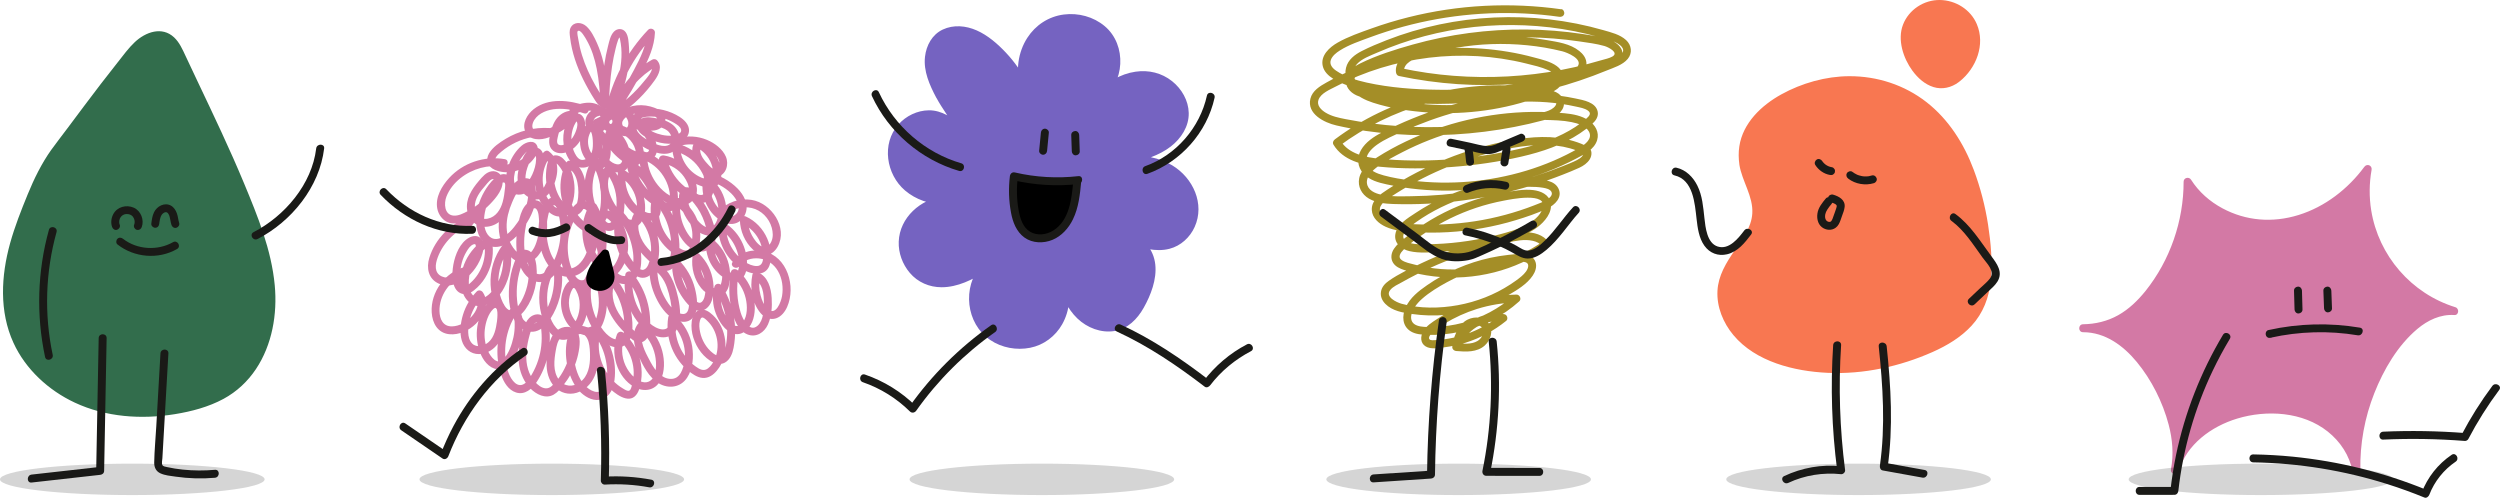 <?xml version="1.0" encoding="UTF-8"?>
<svg id="Capa_2" data-name="Capa 2" xmlns="http://www.w3.org/2000/svg" viewBox="0 0 943.25 187.8">
  <defs>
    <style>
      .cls-1 {
        fill: #f87751;
      }

      .cls-1, .cls-2, .cls-3, .cls-4, .cls-5, .cls-6, .cls-7, .cls-8 {
        stroke-width: 0px;
      }

      .cls-2 {
        fill: #326d4c;
      }

      .cls-3 {
        opacity: .18;
      }

      .cls-3, .cls-7 {
        fill: #1a1a17;
      }

      .cls-4 {
        fill: #000;
      }

      .cls-5 {
        fill: #d379a5;
      }

      .cls-6 {
        fill: #7563c1;
      }

      .cls-8 {
        fill: #a48e27;
      }
    </style>
  </defs>
  <g id="Capa_1-2" data-name="Capa 1">
    <g>
      <path class="cls-8" d="M589.07,3.5c-19.2-2.72-38.83-1.72-57.65,3-4.72,1.18-9.38,2.6-13.97,4.24-4.27,1.53-8.81,3.09-12.76,5.34-3.09,1.76-6.52,4.87-5.62,8.82.95,4.17,6.35,6.24,9.9,7.54,4.41,1.61,9.07,2.37,13.71,3,5.01.68,10.04,1.14,15.09,1.35,10.04.42,20.11-.11,30.06-1.52,5.02-.71,10.01-1.66,14.95-2.84,2.51-.6,5-1.26,7.47-1.98,2-.58,4.27-1.05,6-2.27,1.49-1.04,2.48-2.74,2.3-4.59s-1.32-3.25-2.67-4.34c-3.47-2.79-8.18-3.42-12.44-4.15-9.74-1.66-19.71-1.93-29.52-.71-4.93.61-9.82,1.55-14.61,2.87-3.79,1.05-8.35,2.11-11.04,5.23-1.14,1.32-1.8,2.97-1.57,4.73.08.63.4,1.3,1.1,1.45,14.65,3.1,29.72,4.12,44.65,2.96,7.37-.57,14.71-1.65,21.93-3.25,3.77-.83,7.51-1.81,11.21-2.93,2.59-.78,6.5-1.64,6.58-5.05.06-2.82-2.74-4.66-5.06-5.57-1.43-.56-2.98-.79-4.49-1.07-1.83-.35-3.66-.66-5.51-.93-7.06-1.06-14.18-1.64-21.31-1.7-14.42-.13-28.89,1.79-42.78,5.68-6.69,1.88-13.57,4.04-19.81,7.12-2.34,1.15-4.87,2.99-5.34,5.73-.5,2.88,1.43,5.17,3.91,6.3,2.8,1.27,5.99,1.5,9,1.89,3.58.46,7.18.81,10.78,1.03,7.21.45,14.44.43,21.64-.05,14.54-.97,28.97-3.78,42.78-8.42,3.42-1.15,6.81-2.41,10.15-3.78,2.69-1.1,6.09-2.08,8.02-4.41,1.84-2.21,1.44-5.2-.63-7.1-2.32-2.13-5.61-2.89-8.54-3.74-26.7-7.69-56-6.32-81.88,3.8-3.15,1.23-6.3,2.54-9.32,4.08-2.63,1.34-5.21,3.29-5.93,6.32s.32,5.96,2.16,8.24c2.01,2.51,5.03,3.94,8.02,4.92,6.76,2.2,14.07,3.24,21.15,3.72,7.1.48,14.23.17,21.27-.82,7.05-.99,14-2.73,20.68-5.19,2.75-1.01,6.4-2.01,8.06-4.66,1.57-2.52.37-5.28-1.85-6.89-2.43-1.75-5.64-2.44-8.48-3.21-3.23-.88-6.51-1.6-9.82-2.15-6.61-1.11-13.32-1.6-20.02-1.45-13.55.32-27,3.22-39.45,8.57-3.08,1.32-6.1,2.8-9.03,4.43-2.52,1.4-5.4,3.13-6.13,6.14-1.4,5.75,5.23,9.04,9.79,10.09,14.45,3.34,29.71,4.25,44.49,3.41,7.61-.43,15.21-1.38,22.69-2.84,3.68-.71,7.33-1.55,10.95-2.52,2.6-.69,5.65-1.61,7.12-4.07,1.5-2.49.16-5.31-2.3-6.5-2.71-1.31-6.1-1.49-9.05-1.86-6.59-.82-13.26-.98-19.88-.49-13.19.97-26.14,4.41-38.06,10.13-5.8,2.79-11.33,6.13-16.49,9.98-.64.48-1,1.3-.54,2.05,3.63,5.93,10.77,7.64,17.25,8.28,8.97.88,18.11.78,27.09.13,8.93-.65,17.86-1.92,26.58-3.94,7.72-1.79,15.47-4.36,22.1-8.8,1.59-1.07,3.14-2.23,4.57-3.51,1.37-1.23,2.51-2.84,2.06-4.77-.81-3.47-5.38-4.22-8.27-4.83-8.18-1.74-16.61-2.18-24.94-1.52-16.8,1.33-33.2,6.77-48.19,14.34-3.02,1.53-6.17,3.62-7.89,6.63-1.66,2.91-1.35,6.41.94,8.89s5.63,3.37,8.71,4.04c3.98.87,8.02,1.49,12.08,1.88,16.31,1.59,33.06-.69,48.35-6.58,3.8-1.46,7.52-3.13,11.13-5.03,3.02-1.59,6.81-3.4,7.89-6.94.92-3.02-.72-5.76-3.17-7.43-2.68-1.82-5.94-2.41-9.1-2.72-16.37-1.6-33.13.53-48.63,6.01-7.69,2.72-15.17,6.22-22.06,10.59-2.85,1.81-6.07,4.38-6.8,7.88-.65,3.18.91,6.12,3.66,7.72,2.74,1.59,6.05,1.94,9.16,2.04,4.36.14,8.72.1,13.08-.12,8.76-.44,17.5-1.6,26.08-3.45,8.52-1.84,16.9-4.37,25.01-7.58,2.04-.81,4.08-1.62,6.07-2.54,1.52-.7,3.05-1.75,3.93-3.2s.99-3.61-.56-4.55c-1.69-1.02-3.67-1.73-5.55-2.3-7.71-2.33-16.02-1.68-23.84-.26-8.2,1.49-16.24,3.82-23.97,6.92-7.8,3.12-15.29,6.98-22.32,11.57-2.77,1.81-6.19,4.02-6,7.79.15,3.01,2.67,5.13,5.22,6.3,3.29,1.52,6.86,1.77,10.43,2,4.39.28,8.8.29,13.19.04,8.61-.5,17.18-2.01,25.43-4.51,4.04-1.22,8.12-2.61,11.94-4.41,2.83-1.33,5.89-4.21,4.18-7.6-1.53-3.03-5.59-3.28-8.54-3.41-3.99-.17-7.99-.01-11.95.47-7.93.96-15.64,3.11-22.92,6.41-3.63,1.65-7.14,3.59-10.46,5.8-2.87,1.91-7.03,4.29-7.64,8.03-.56,3.45,2.29,5.68,5.33,6.38,3.84.89,8.13.46,12.03.23,9.04-.53,18.07-2.1,26.73-4.78,3.37-1.04,6.75-2.35,9.57-4.51,2.66-2.04,5.66-5.5,4.97-9.12-.6-3.16-3.69-4.5-6.58-4.85-3.59-.44-7.45.31-10.98.94-7.81,1.37-15.4,3.93-22.49,7.47-3.55,1.77-6.97,3.81-10.22,6.09-1.64,1.15-3.24,2.37-4.8,3.63s-3.03,2.42-4.09,4.04c-1.02,1.56-1.36,3.56-.35,5.21.92,1.52,2.62,2.25,4.24,2.78,3.63,1.19,7.4,1.95,11.19,2.4,7.58.91,15.35.36,22.75-1.52,7.21-1.83,14.09-4.96,20.16-9.25.6-.42,1.07-1.37.54-2.05-2.28-2.96-5.74-3.91-9.36-3.82-4.25.1-8.55,1.26-12.65,2.29-9.04,2.27-17.84,5.45-26.26,9.44-4.11,1.94-8.45,3.95-12.18,6.57-1.44,1.01-2.69,2.32-2.97,4.13s.44,3.34,1.64,4.57c2.64,2.7,6.67,3.35,10.24,3.85,4.09.57,8.24.7,12.36.34,8.3-.72,16.43-3.21,23.65-7.39,3.32-1.92,7.2-4.21,9.37-7.46.97-1.45,1.62-3.31,1.08-5.04-.57-1.83-2.31-2.82-4.12-3.05-2.03-.25-4.19.05-6.21.28-2.24.26-4.47.61-6.68,1.08-4.28.92-8.45,2.28-12.47,4.01-4.03,1.73-7.89,3.86-11.49,6.36-3.21,2.23-6.38,4.69-8.04,8.34-1.47,3.21-1.36,7.1,1.97,9.1,1.84,1.1,4.13,1.21,6.21,1.28s4.2,0,6.3-.21c8.36-.84,16.51-3.75,23.42-8.54,1.72-1.19,3.37-2.49,4.93-3.89.97-.87.2-2.59-1.06-2.56-10.56.27-21.01,3.43-29.88,9.19-1.97,1.28-4.1,2.61-5.3,4.7-1.09,1.9-1.13,4.41.94,5.67,1.99,1.21,4.96.6,7.14.32,2.64-.34,5.25-.89,7.8-1.68,5.64-1.75,10.85-4.58,15.44-8.28.85-.69.39-2.31-.66-2.51-8.42-1.55-17.21,3.74-19.63,11.99-.29,1.01.5,1.81,1.45,1.9,3.63.33,7.84.53,10.75-2.08,2.18-1.96,3.31-5.46,1.7-8.1-1.7-2.78-5.43-3.01-8.13-1.69-3.33,1.63-4.69,5.43-5.77,8.71-.61,1.84,2.29,2.63,2.89.8.74-2.25,1.55-4.96,3.55-6.43,1.36-1,4.07-1.5,5,.34.84,1.68-.53,3.81-1.96,4.66-2.35,1.4-5.44,1.02-8.03.78l1.45,1.9c1.93-6.6,9.14-11.15,15.94-9.9-.22-.84-.44-1.67-.66-2.51-6.91,5.55-15.62,8.93-24.47,9.39-.63.03-2.03.28-2.43-.39s.44-1.68.79-2.12c1.28-1.57,3.28-2.66,4.99-3.7,3.83-2.34,7.93-4.2,12.22-5.54,4.83-1.5,9.83-2.33,14.89-2.45-.35-.85-.71-1.71-1.06-2.56-5.49,4.89-12.12,8.4-19.23,10.26-3.55.93-7.19,1.45-10.85,1.51-2.56.05-8.12.54-8.58-3.04-.37-2.84,2.14-5.8,4.09-7.53,2.79-2.47,6.12-4.48,9.39-6.26,6.72-3.66,14.1-6.1,21.67-7.18,1.89-.27,3.81-.45,5.72-.53,1.18-.05,3.36-.15,3.29,1.55-.06,1.49-1.4,2.91-2.45,3.83-1.34,1.17-2.83,2.19-4.32,3.17-5.99,3.9-12.74,6.53-19.77,7.81-6.86,1.25-14.5,1.35-21.26-.54-1.91-.54-6.37-2.61-4.26-5.2,1.06-1.31,2.95-2.11,4.38-2.91,1.77-1,3.56-1.96,5.38-2.88,7.21-3.66,14.73-6.67,22.46-9.02,3.89-1.18,7.83-2.19,11.81-3.03,3.15-.66,6.57-1.44,9.77-.7,1.37.32,2.7.93,3.58,2.07l.54-2.05c-11.23,7.94-25.1,11.66-38.8,10.62-3.41-.26-6.79-.83-10.09-1.71-1.52-.4-3.34-.73-4.66-1.62-1.7-1.13-.48-2.84.62-3.94,2.48-2.49,5.5-4.59,8.41-6.53s6.04-3.74,9.23-5.3c6.39-3.13,13.2-5.38,20.19-6.7,2.47-.47,16.63-3.46,14.72,2.82-.91,3-3.88,5.14-6.53,6.51-3.05,1.58-6.42,2.51-9.72,3.39-7.87,2.09-15.96,3.32-24.1,3.64-2.07.08-4.14.11-6.2.07-1.34-.02-2.69-.14-3.96-.61-1.08-.4-2.17-1.15-2.13-2.43.05-1.57,1.68-2.89,2.81-3.77,5.61-4.37,12.11-7.78,18.77-10.22,6.71-2.46,13.77-3.97,20.91-4.41,3.33-.2,6.94-.42,10.25.14,1.04.18,2.63.5,3.17,1.54.64,1.22-.71,2.32-1.61,2.9-1.5.96-3.24,1.56-4.89,2.2-1.77.69-3.55,1.33-5.36,1.92-3.68,1.21-7.42,2.21-11.2,3.02-7.59,1.61-15.34,2.38-23.1,2.31-3.71-.03-7.62-.06-11.29-.74-2.35-.44-5.32-1.35-6.74-3.43-1.85-2.7,1.48-4.9,3.43-6.19,3.11-2.06,6.31-3.97,9.6-5.74,6.58-3.55,13.48-6.49,20.6-8.79,7.01-2.26,14.3-4.08,21.64-4.84,7.16-.75,14.45-.34,20.99,2.9.39.19.1.06.08-.08.01.08.01.26-.03.32-.21.3-.33.63-.6.91-.55.59-1.25,1.02-1.96,1.39-1.67.85-3.46,1.52-5.2,2.22-3.62,1.45-7.3,2.77-11.02,3.95-14.97,4.75-30.63,7.27-46.34,7.43-3.39.03-6.96.21-10.31-.39-2.26-.4-5.2-1.23-6.09-3.62-1.11-2.99,1.83-5.72,4-7.28,2.89-2.07,6.12-3.77,9.28-5.39,13.07-6.7,27.53-10.74,42.17-11.84,3.73-.28,7.47-.37,11.21-.27,3.41.09,7,.14,10.35.83,2.26.46,5.31,1.37,6.52,3.54,1.52,2.72-1.46,4.92-3.52,6.11-12.57,7.31-27.14,11.55-41.58,12.79-7.29.62-14.64.5-21.89-.41-3.49-.44-7.04-1-10.43-1.93-2.47-.67-5.69-1.84-6.45-4.6-.81-2.95,1.82-5.49,4-7.03,2.85-2.01,6.17-3.4,9.34-4.83,6.9-3.11,14.04-5.72,21.36-7.67,14.4-3.85,29.69-5.11,44.32-1.82,1.5.34,3.21.59,4.49,1.51,1.47,1.05.44,2.1-.63,3.04-2.65,2.32-5.66,4.22-8.8,5.8-6.45,3.24-13.52,5.08-20.57,6.5-15.84,3.18-32.41,4.36-48.52,2.83-5.4-.51-11.78-1.82-14.83-6.81l-.54,2.05c19.51-14.53,44.18-21.58,68.42-19.67,3.01.24,6,.61,8.97,1.14,1.38.24,5.87,1.01,4.18,3.34-1.53,2.1-5.18,2.53-7.49,3.1-3.33.84-6.69,1.57-10.07,2.19-13.53,2.51-27.38,3.28-41.11,2.37-6.88-.46-13.72-1.35-20.49-2.67-2.6-.51-5.19-1.04-7.48-2.43-1.66-1.01-3.47-2.72-2.71-4.85.9-2.52,4.33-3.85,6.5-5,2.73-1.44,5.52-2.76,8.37-3.93,5.69-2.33,11.59-4.14,17.6-5.42,12.02-2.57,24.56-3,36.72-1.17,3.04.46,6.06,1.05,9.04,1.79,2.8.69,5.81,1.35,8.45,2.53.96.43,2.19,1.06,2.67,2.07.52,1.11-.26,2.06-1.14,2.68-1.09.76-2.37,1.22-3.6,1.7-1.59.62-3.2,1.2-4.82,1.73-12.5,4.14-25.77,5.73-38.9,4.73-6.41-.49-12.93-1.51-19.08-3.42-2.72-.85-5.65-2.11-7.29-4.56-1.47-2.19-1.92-5.13-.02-7.21,1.92-2.09,5.01-3.16,7.55-4.28,2.92-1.28,5.89-2.44,8.9-3.49,5.99-2.08,12.14-3.7,18.38-4.86,12.48-2.31,25.33-2.71,37.93-1.24,6.31.74,12.56,1.99,18.67,3.7,2.57.72,5.67,1.28,7.81,2.99.8.64,1.5,1.56,1.1,2.63s-1.65,1.72-2.62,2.21c-5.77,2.91-12.15,4.99-18.32,6.9-6.32,1.95-12.76,3.53-19.27,4.72-13.11,2.4-26.51,3.21-39.81,2.43-3.3-.19-6.6-.49-9.89-.88-2.89-.34-6.06-.52-8.8-1.58-1.96-.76-3.71-2.51-2.11-4.57,1.65-2.13,4.78-3.06,7.17-4.02,24.34-9.77,51.31-13.03,77.27-9.21,3.13.46,6.4.86,9.45,1.73,1.34.38,5.61,2.48,2.98,3.97-1.24.7-2.82.99-4.17,1.39-1.7.51-3.42.98-5.14,1.43-3.29.85-6.61,1.6-9.95,2.23-13.38,2.54-27.1,3.27-40.68,2.22-6.65-.51-13.25-1.48-19.77-2.86l1.1,1.45c-.45-3.42,3.82-5.04,6.44-5.89,4.31-1.39,8.72-2.47,13.17-3.26,8.86-1.55,17.95-1.85,26.89-.96,4.44.44,8.87,1.19,13.2,2.27,1.87.47,7.91,2.9,5.77,5.75-1.05,1.39-3.5,1.75-5.05,2.21-2.25.66-4.51,1.28-6.78,1.84-4.39,1.09-8.83,2-13.3,2.72-9.04,1.46-18.21,2.11-27.36,2-9.02-.11-18.25-.76-27.07-2.71-4.02-.89-8.14-2.17-11.57-4.51-1.37-.93-2.6-2.36-1.94-4.1.57-1.5,2.01-2.63,3.31-3.46,3.49-2.23,7.69-3.62,11.56-5.05,4.07-1.51,8.22-2.83,12.41-3.97,17.01-4.62,34.82-6.16,52.36-4.5,2.18.21,4.35.46,6.52.77.81.11,1.6-.2,1.85-1.05.2-.7-.25-1.73-1.05-1.85h0Z"/>
      <g>
        <path class="cls-7" d="M521.04,81.71c3.95,2.93,7.89,5.87,11.84,8.8,3.5,2.6,6.98,5.7,11.14,7.2,3.11,1.12,6.81,1.05,10.02.44,1.89-.35,3.61-1.19,5.36-1.96,2.06-.91,4.11-1.85,6.14-2.84,4.66-2.25,9.21-4.7,13.67-7.33,1.66-.98.15-3.58-1.51-2.59-3.72,2.2-7.51,4.27-11.37,6.2s-7.46,3.89-11.35,5.19c-2.91.97-6.52,1.05-9.47.21-3.85-1.09-7.16-4.19-10.31-6.52-4.21-3.13-8.43-6.26-12.64-9.39-1.55-1.15-3.05,1.45-1.51,2.59h0Z"/>
        <path class="cls-7" d="M552.87,88.81c4.24.86,8.42,2.11,12.4,3.83,1.88.81,3.72,1.73,5.5,2.73,1.75.99,3.51,2.16,5.6,2.18,2.68.02,5.09-1.61,7.06-3.25,2.37-1.97,4.4-4.35,6.33-6.74s3.77-4.96,5.87-7.24c1.31-1.42-.81-3.54-2.12-2.12-3.72,4.02-6.65,8.7-10.6,12.53-1.62,1.57-3.71,3.52-6.07,3.81-1.72.22-3.33-1.07-4.75-1.86-1.73-.96-3.5-1.84-5.31-2.62-4.22-1.83-8.61-3.22-13.12-4.13-1.88-.38-2.69,2.51-.8,2.89h0Z"/>
        <path class="cls-7" d="M542.93,120.74c-2.74,19.32-4.26,38.8-4.51,58.32l1.5-1.5c-7.22.48-14.43.96-21.65,1.44-1.92.13-1.93,3.13,0,3,7.22-.48,14.43-.96,21.65-1.44.82-.05,1.49-.64,1.5-1.5.25-19.24,1.7-38.47,4.4-57.52.11-.81-.2-1.6-1.05-1.85-.7-.2-1.73.25-1.85,1.05h0Z"/>
        <path class="cls-7" d="M561.69,128.85c1.7,16.27.93,32.75-2.36,48.78-.19.95.42,1.9,1.45,1.9,6.68,0,13.35.02,20.03.02,1.93,0,1.93-3,0-3-6.68,0-13.35-.02-20.03-.02.48.63.96,1.27,1.45,1.9,3.34-16.29,4.2-33.03,2.47-49.57-.2-1.9-3.2-1.92-3,0h0Z"/>
      </g>
      <g>
        <path class="cls-6" d="M354.54,36.02c-1.87-3.54-3.61-7.25-4.03-11.24-.42-3.98.68-8.32,3.72-10.93,2.84-2.43,6.96-2.99,10.59-2.12s6.86,2.98,9.71,5.4c4.98,4.21,9.08,9.44,12,15.27-2.7-8.31.58-18.33,7.97-22.99,7.39-4.66,18.24-3.05,23.57,3.86,5.33,6.92,3.84,18.24-3.39,23.15,4.98-5.71,12.83-9.34,20.24-7.76,7.42,1.57,13.47,9.26,11.85,16.67-.97,4.44-4.35,8.05-8.26,10.34s-8.37,3.48-12.77,4.63c5.75-.45,11.74.66,16.56,3.83,4.82,3.18,8.31,8.57,8.48,14.34.17,5.77-3.36,11.66-8.8,13.6-5.23,1.86-10.98.03-16.18-1.91,4.36.34,7.72,4.43,8.49,8.73s-.53,8.71-2.23,12.73c-1.9,4.49-4.61,9.03-9.07,11-4.87,2.15-10.83.53-14.83-2.99s-6.28-8.62-7.57-13.79c3.32,7.63.2,17.48-6.89,21.84-7.09,4.36-17.26,2.7-22.63-3.66s-5.3-16.64.14-22.95c-6.24,3.99-13.84,7.42-20.85,5.02-6.8-2.33-10.95-10.26-9.47-17.29s8.05-12.51,15.2-13.22c-6.04.08-12.18-2.51-15.94-7.25-3.76-4.73-4.85-11.6-2.27-17.06,2.58-5.47,8.92-9.05,14.86-7.96h0c3.78.69,6.53,3.09,9.52,5.2-2.28-4.27-5.43-8.13-7.72-12.48Z"/>
        <path class="cls-6" d="M355.84,35.27c-1.94-3.71-3.87-7.71-3.92-11.98-.04-3.61,1.35-7.38,4.63-9.22,7.44-4.17,15.73,2.51,20.63,7.63,3.25,3.4,5.93,7.27,8.05,11.47.77,1.51,3.25.46,2.74-1.16-2.94-9.32,1.93-20.74,11.82-23.23,9.09-2.29,19.26,3.29,19.92,13.13.34,5-1.59,10.29-5.8,13.23.61.79,1.21,1.57,1.82,2.36,5.59-6.32,15.46-10.46,23.27-5.54,3.3,2.08,5.91,5.58,6.44,9.5.59,4.32-1.73,8.23-4.9,10.97-4.24,3.66-9.92,5.06-15.21,6.45-1.6.42-1.32,3.07.4,2.95,8.44-.6,17.49,2.26,21.72,10.1,1.8,3.34,2.35,7.23,1.21,10.88-1.06,3.39-3.55,6.48-6.92,7.78-5.09,1.96-10.72-.05-15.55-1.85-.13.98-.27,1.96-.4,2.95,3.98.4,6.66,4.43,7.12,8.12.59,4.73-1.3,9.69-3.43,13.83-1.9,3.67-4.64,7.23-8.86,8.21s-8.52-.66-11.55-3.39c-3.77-3.39-5.81-8.17-7.03-12.99l-2.89.8c3.45,8.17-.6,18.75-9.28,21.57-8.74,2.84-18.59-2.06-20.8-11.11-1.22-4.99-.13-10.61,3.2-14.58,1.03-1.23-.29-3.33-1.82-2.36-6.71,4.27-16.68,8.81-23.65,2.5-5.52-4.99-6.24-13.52-1.48-19.27,2.67-3.23,6.58-5.46,10.77-5.93,1.87-.21,1.98-3.01,0-3-8.09.03-15.95-4.87-17.76-13.07-.84-3.8-.2-7.94,2.11-11.12,2.1-2.88,5.57-4.94,9.14-5.24,4.74-.39,8.29,2.56,11.92,5.15,1.29.92,2.71-.83,2.05-2.05-2.33-4.31-5.41-8.16-7.72-12.48-.91-1.7-3.5-.19-2.59,1.51,2.31,4.32,5.39,8.17,7.72,12.48.68-.68,1.37-1.37,2.05-2.05-3.84-2.74-7.6-5.65-12.56-5.6-4.34.04-8.62,2.11-11.49,5.35-6.43,7.26-4.63,18.83,2.52,24.91,4.06,3.45,9.29,5.22,14.6,5.21v-3c-8.72.96-16.66,8-16.99,17.08-.16,4.27,1.43,8.53,4.17,11.77,2.99,3.55,7.39,5.45,12.01,5.44,6.02,0,11.72-2.86,16.68-6.02l-1.82-2.36c-7.07,8.41-5.76,22.02,3.5,28.29,4.34,2.94,9.9,3.94,15.02,2.93,5.15-1.01,9.55-4.34,12.12-8.88,2.87-5.08,3.54-11.47,1.25-16.89-.73-1.72-3.38-1.14-2.89.8,1.3,5.11,3.5,10.21,7.37,13.91,3.68,3.52,8.89,5.55,13.99,4.74,4.98-.79,8.64-4.53,11.02-8.76,2.71-4.81,4.99-10.75,4.38-16.35s-4.42-10.54-10.12-11.12c-1.79-.18-1.87,2.4-.4,2.95,5.02,1.86,10.55,3.64,15.91,2.24,4.23-1.1,7.69-4.29,9.47-8.24,3.91-8.7-.6-18.48-8.43-23.21-4.95-2.99-10.89-3.99-16.61-3.59.13.98.27,1.96.4,2.95,5.47-1.43,11.1-2.96,15.64-6.5,3.9-3.03,6.87-7.57,6.76-12.65-.1-4.68-2.66-9.11-6.28-11.99-3.94-3.14-8.83-4.3-13.8-3.58-5.75.83-11.02,4.03-14.84,8.35-1.06,1.2.34,3.39,1.82,2.36,9.03-6.29,9.89-20.77,1.39-27.9-4.25-3.57-9.97-5.09-15.45-4.38-5.72.75-10.64,3.97-13.76,8.81-3.49,5.42-4.47,12.4-2.53,18.55.91-.39,1.83-.77,2.74-1.16-2.17-4.29-4.94-8.26-8.23-11.77-3.15-3.35-6.84-6.58-11.08-8.45-4.05-1.78-8.7-2.23-12.79-.31-4.03,1.9-6.21,5.98-6.7,10.27-.62,5.46,1.75,10.68,4.23,15.39.9,1.71,3.49.2,2.59-1.51Z"/>
      </g>
      <g>
        <path class="cls-7" d="M325.56,144.21c6.68,2.31,12.74,6.09,17.77,11.05.74.72,1.8.48,2.36-.3,8.14-11.49,18.25-21.56,29.77-29.66,1.57-1.1.07-3.7-1.51-2.59-11.97,8.41-22.4,18.8-30.85,30.73.79-.1,1.57-.2,2.36-.3-5.41-5.33-11.93-9.34-19.1-11.82-1.83-.63-2.61,2.27-.8,2.89h0Z"/>
        <path class="cls-7" d="M421.35,125.07c11.94,5.48,22.8,12.88,33.2,20.84.7.53,1.61.04,2.05-.54,4.11-5.37,9.39-9.73,15.38-12.86,1.71-.89.2-3.48-1.51-2.59-6.46,3.38-12.03,8.15-16.45,13.94.68-.18,1.37-.36,2.05-.54-10.4-7.96-21.27-15.36-33.2-20.84-1.74-.8-3.27,1.78-1.51,2.59h0Z"/>
        <path class="cls-7" d="M362.68,61.61c-13.64-3.98-25.12-13.94-31.09-26.83-.81-1.75-3.4-.23-2.59,1.51,6.28,13.56,18.54,24.02,32.88,28.2,1.86.54,2.65-2.35.8-2.89h0Z"/>
        <path class="cls-7" d="M432.89,65.59c12.62-4.53,22.48-15.58,25.37-28.71.41-1.88-2.48-2.69-2.89-.8-2.65,12.07-11.61,22.43-23.27,26.61-1.8.65-1.03,3.55.8,2.89h0Z"/>
      </g>
      <g>
        <path class="cls-5" d="M810.58,110.82c9.53-11.87,14.84-27.05,14.8-42.27,7.12,11.33,21.43,17.13,34.73,15.6,13.3-1.53,25.33-9.66,33.24-20.45-2.07,11.27.15,23.27,6.11,33.05s15.6,17.26,26.56,20.59c-8.68-.69-16.29,5.74-21.56,12.66-10.27,13.48-15.8,30.51-15.39,47.46-1.46-8.17-7.37-15.16-14.74-18.97-7.37-3.81-16.03-4.65-24.24-3.46-12.92,1.87-25.91,9.82-29.53,22.36,2.09-10.54-1.23-21.47-6.18-31-5.61-10.78-15.11-22.67-28.43-22.57,10.5-.08,18.21-5,24.65-13.01Z"/>
        <path class="cls-5" d="M811.65,111.88c9.78-12.26,15.23-27.63,15.24-43.33-.93.25-1.86.5-2.8.76,5.67,8.9,15.42,14.59,25.77,16.12,10.97,1.62,22.02-1.5,31.12-7.69,5.3-3.61,9.87-8.12,13.67-13.27l-2.74-1.16c-1.72,9.64-.57,19.58,3.33,28.56,3.57,8.23,9.53,15.28,16.89,20.39,4.13,2.87,8.7,5.06,13.49,6.54l.4-2.95c-10.18-.68-18.33,7.13-23.87,14.77-6.25,8.61-10.64,18.6-12.87,29-1.26,5.86-1.84,11.87-1.71,17.86.98-.13,1.96-.27,2.95-.4-2.34-12.5-13.6-21.14-25.65-23.32-12.07-2.18-25.35.59-35.1,8.15-4.99,3.86-8.85,9.02-10.66,15.1.96.27,1.93.53,2.89.8,2.06-10.76-1.01-21.57-5.83-31.17-3.87-7.69-9.1-15.23-16.39-20.03-4.12-2.71-8.89-4.26-13.84-4.27v3c5.05-.07,10.01-1.22,14.45-3.65,4.41-2.41,8.11-5.92,11.25-9.8,1.2-1.49-.91-3.62-2.12-2.12-2.92,3.61-6.27,6.88-10.34,9.16s-8.6,3.35-13.24,3.41c-1.93.03-1.93,3,0,3,8.31,0,15.14,5.02,20.24,11.19,5.6,6.77,9.82,15.21,12.06,23.69,1.44,5.47,1.94,11.21.87,16.8-.36,1.88,2.34,2.67,2.89.8,3.01-10.16,12.33-16.94,22.12-19.9,11.17-3.38,24.74-2.58,34.14,4.9,4.76,3.79,8.24,9.04,9.36,15.06.31,1.68,2.98,1.27,2.95-.4-.21-9.99,1.61-19.93,5.29-29.21,3.51-8.86,8.8-17.93,16.17-24.13,3.94-3.32,8.75-5.63,13.99-5.28,1.74.12,1.96-2.46.4-2.95-16.6-5.12-28.99-19.43-31.76-36.56-.81-5.03-.76-10.23.14-15.24.31-1.71-1.72-2.54-2.74-1.16-6.16,8.33-14.81,15.06-24.76,18.15s-19.92,2.22-28.73-2.49c-4.8-2.56-8.96-6.21-11.89-10.82-.78-1.23-2.79-.77-2.8.76,0,14.85-5.09,29.59-14.36,41.21-1.19,1.49.92,3.63,2.12,2.12Z"/>
      </g>
      <g>
        <path class="cls-1" d="M657.71,61.72c.93,6.24,5.04,11.85,4.96,18.15-.13,9.86-10.18,16.8-12.64,26.35-1.81,7.03.91,14.71,5.82,20.06,4.91,5.35,11.73,8.61,18.72,10.55,16.6,4.61,34.6,2.32,50.64-3.96,8.95-3.51,17.97-8.8,22-17.53,2.38-5.16,2.75-11,2.62-16.68-.27-12.11-2.68-24.17-7.08-35.45h0c-7.59-19.48-23.31-32.99-45.04-32.94-16.45.04-43.03,11.09-40,31.46Z"/>
        <path class="cls-1" d="M656.26,62.12c1,6.27,5.28,11.95,4.88,18.44-.33,5.31-3.84,9.83-6.73,14.04-3.15,4.58-6.1,9.39-6.41,15.1-.33,6.09,2.15,12.11,6.01,16.73,8.41,10.09,23,13.67,35.57,14.24,13.5.62,27.25-2.38,39.57-7.85,5.42-2.41,10.71-5.55,14.75-9.96,4.38-4.77,6.58-10.63,7.22-17.03.69-6.96.04-14.15-1.02-21.04-1.09-7.06-2.9-14.01-5.4-20.7-3.69-9.87-9.46-19.02-17.84-25.56-8.33-6.49-18.6-9.82-29.14-9.78-8.84.03-17.93,2.61-25.64,6.87-7.49,4.14-14.5,10.77-15.83,19.61-.35,2.31-.3,4.57.02,6.87.27,1.9,3.16,1.09,2.89-.8-2.55-17.97,19.35-27.66,33.92-29.28,9.44-1.05,19.2.88,27.38,5.74,8.45,5.02,14.81,12.85,19.03,21.64,5.52,11.5,8.26,24.67,8.78,37.36.26,6.46.11,13.32-3.03,19.14-2.65,4.91-7.02,8.57-11.77,11.35-5.22,3.06-10.96,5.21-16.75,6.92-6.36,1.87-12.91,3.09-19.53,3.45-6.57.36-13.19-.1-19.61-1.6-5.94-1.38-11.8-3.58-16.72-7.25-4.74-3.54-8.35-8.57-9.53-14.42-1.13-5.6.71-10.61,3.69-15.29,2.73-4.29,6.04-8.26,7.91-13.05,2.14-5.47.98-10.75-1.06-16.05-1.09-2.83-2.23-5.65-2.71-8.66-.3-1.9-3.2-1.09-2.89.8Z"/>
      </g>
      <g>
        <path class="cls-1" d="M738.28,29.69c4.95-3.86,8.09-10.27,7.18-16.49h0c-1.94-13.3-20.3-16.16-25.83-3.93-4.45,9.84,7.74,28.92,18.65,20.41Z"/>
        <path class="cls-1" d="M739.34,30.75c6.3-5.01,9.79-13.95,6.51-21.65-2.35-5.52-7.97-9.01-13.92-9.1s-11.73,3.59-13.93,9.32c-2.19,5.68.11,12.68,3.56,17.36,2.01,2.73,4.65,5.14,7.94,6.17s6.79.21,9.53-1.87c1.52-1.15.02-3.76-1.51-2.59-9.4,7.15-18.64-7.89-17.19-16.29.83-4.82,5.11-8.47,9.88-9.03,4.61-.54,9.48,1.52,11.99,5.49,4.29,6.77.86,15.41-4.98,20.06-1.51,1.2.63,3.31,2.12,2.12Z"/>
      </g>
      <g>
        <path class="cls-7" d="M631.78,66.17c7.09,1.63,7.66,10.58,8.33,16.37.4,3.46.88,7.26,2.96,10.17,2,2.81,5.17,4.03,8.55,3.23,4.05-.95,6.7-4.33,9.09-7.48,1.17-1.54-1.44-3.04-2.59-1.51-2.23,2.94-5.74,7.43-10.04,6.06-4.04-1.28-4.61-7.23-5-10.7-.47-4.2-.76-8.46-2.68-12.3-1.59-3.19-4.27-5.91-7.83-6.73-1.88-.43-2.68,2.46-.8,2.89h0Z"/>
        <path class="cls-7" d="M736.31,83.36c4.89,3.59,8.25,9.07,11.77,13.9,1.61,2.21,4.83,5.13,2.66,7.9-1.02,1.31-2.39,2.39-3.59,3.53-1.42,1.34-2.84,2.68-4.26,4.03s.72,3.45,2.12,2.12c1.66-1.57,3.31-3.13,4.97-4.7,1.29-1.22,2.74-2.4,3.67-3.92,2.18-3.55-.21-6.73-2.32-9.57-4.12-5.55-7.86-11.73-13.52-15.88-1.56-1.14-3.06,1.46-1.51,2.59h0Z"/>
        <path class="cls-7" d="M691.65,130.23c-1.02,15.74-.52,31.54,1.51,47.18l1.5-1.5c-7.37-.76-14.77.56-21.47,3.7-1.75.82-.23,3.4,1.51,2.59,6.23-2.92,13.13-4,19.96-3.29.74.08,1.6-.75,1.5-1.5-2.02-15.64-2.53-31.44-1.51-47.18.13-1.93-2.88-1.92-3,0h0Z"/>
        <path class="cls-7" d="M708.84,130.67c1.57,14.94,2.57,30.03.45,44.98-.11.74.17,1.69,1.05,1.85,5,.9,10,1.81,15.01,2.71,1.89.34,2.7-2.55.8-2.89-5-.9-10-1.81-15.01-2.71l1.05,1.85c2.16-15.24,1.26-30.53-.34-45.78-.2-1.9-3.2-1.92-3,0h0Z"/>
      </g>
      <path class="cls-5" d="M221.08,39.91c-6.24-2.15-14.15-3.11-19.7,1.26-2.5,1.97-4.67,5.59-3.03,8.76s5.75,3.01,8.64,1.92c4.13-1.56,7.84-4.14,10.82-7.39.73-.79.49-2.24-.66-2.51-2.29-.53-4.52.23-6.22,1.8-1.88,1.74-2.72,4.31-3.3,6.73-.52,2.2-.92,4.73,1.04,6.35,1.43,1.18,3.47,1.16,5.14.59,4.07-1.39,7.08-6.41,6.97-10.64-.05-1.83-1.04-3.97-3.15-3.98-2.44-.02-3.65,2.81-4.32,4.74-1.51,4.38-.86,9.76,2.01,13.46,2.97,3.84,8.45,2.46,10.39-1.71,1.11-2.38,1.03-5.03.74-7.58-.21-1.84-.63-4.38-2.7-5.03-2.33-.73-3.77,1.72-4.4,3.56s-.65,3.86-.23,5.74c.47,2.11,1.61,4.17,3.23,5.62,1.68,1.49,4.52,3.04,6.37.96,1.55-1.74,1.89-4.67,1.63-6.89-.29-2.53-1.41-4.86-3.23-6.64-.84-.81-2.16-.41-2.51.66-1.09,3.34-.66,7.05,1.04,10.1,1.55,2.77,4.53,5.5,7.92,5.25,4.13-.3,4.62-4.76,3.98-8-.72-3.68-3-6.87-6.06-8.97-.57-.39-1.34-.18-1.82.23-2.26,1.97-1.42,5.25.08,7.41,1.73,2.5,4.48,4.94,7.17,6.36,2.74,1.44,5.39,0,5.89-2.99.45-2.7-.76-5.57-2.41-7.66-1.59-2.01-4.22-3.99-6.87-4.19-3.8-.28-2.92,4.08-1.92,6.25,1.16,2.51,3.3,4.63,5.78,5.84,2.36,1.16,5.51,1.88,8.05.88,3.53-1.38,2.52-5.91,1.28-8.58-1.4-3.03-4.02-5.31-7.13-6.46-.67-.25-1.32.18-1.69.69-2.78,3.77,2.05,7.93,4.97,9.66,3.24,1.92,8.74,4.01,11.98,1.04,2.81-2.57,1.68-7.27-1.02-9.45-1.69-1.36-3.78-2.03-5.88-2.41-1.85-.33-3.99-.81-5.78-.01-1.81.81-2.4,2.93-1.33,4.6,1.15,1.81,3.49,2.92,5.42,3.69,3.47,1.38,8.69,2.12,11.9-.29,1.6-1.2,2.27-3.19,1.5-5.08-.82-2.02-2.82-3.35-4.68-4.33-3.87-2.03-8.72-2.93-13.02-1.9-1.85.44-3.52,1.99-3.04,4.05.41,1.79,2.27,2.9,3.89,3.42,1.94.62,4.56.74,6.31-.43s2.54-3.36,1.44-5.17c-1.02-1.69-3.4-2.6-5.22-3.08-2.16-.58-4.45-.62-6.64-.16-3.63.77-8.31,3.92-6.74,8.24.62,1.71,2.23,3.19,4.13,3.16,1.85-.03,3.27-1.47,3.76-3.17,1.1-3.81-1.95-7.96-5.72-8.64s-8.14,2.66-7.39,6.78c.34,1.83,1.78,3.53,3.77,3.49,1.75-.03,3.1-1.54,3.46-3.16.99-4.48-4.61-6.5-8.11-5.97-1.88.29-3.66,1.33-4.49,3.1s-.71,3.81.64,5.21c2.47,2.56,6.94.54,7.79-2.56,1.14-4.21-3.24-7.42-6.94-7.7-2.38-.18-4.74.56-6.95,1.35-1.81.64-1.03,3.54.8,2.89,2.43-.86,5.43-1.96,7.93-.77,1.53.72,3.33,2.91,1.63,4.38-1.38,1.19-3.08.19-2.15-1.58,1.03-1.95,4.38-1.72,5.96-.69.67.44,1.29,1.18.87,2-.49.98-1.18.13-1.28-.64-.29-2.23,2.48-3.69,4.35-3.09,1.82.58,3.46,2.66,2.99,4.64-.57,2.37-2.94.17-2.08-1.58,1.04-2.13,4.05-2.91,6.21-3.01,1.23-.05,2.44.08,3.62.42.82.23,2.83.78,3.23,1.65.56,1.22-1.57,1.53-2.3,1.51-1.13-.03-2.36-.23-3.28-.92s-.38-.92.54-1.12c1.33-.29,2.76-.29,4.1-.19,2.65.19,5.26,1.06,7.52,2.45.87.54,2.18,1.35,2.41,2.44s-.82,1.61-1.66,1.89c-2.28.77-5.05.34-7.28-.39-1.18-.39-2.29-.94-3.33-1.61-.34-.22-1.3-.75-1.33-1.19-.03-.36.4-.34.79-.37,1.24-.09,2.59.23,3.79.48,1.32.28,2.67.68,3.77,1.49,1.44,1.05,2.79,3.98.91,5.29-2.12,1.48-5.94-.31-7.87-1.4-1.51-.85-5.87-3.56-4.25-5.76l-1.69.69c3.25,1.21,6.08,4.63,6.08,8.21,0,1.09-.62,1.28-1.61,1.35-.92.06-1.85-.04-2.74-.29-1.63-.44-3.13-1.32-4.33-2.51-.62-.62-1.16-1.3-1.59-2.07s-.58-1.61-.92-2.43c-.15-.37.16-.37-.27-.26-.6.15-.01.14.05.19.29.21.82.24,1.16.38.85.36,1.65.87,2.33,1.48,1.26,1.13,2.22,2.57,2.69,4.2.22.76.73,3.74-.84,3.32-1.07-.28-2.2-1.35-3.04-2.04-.96-.79-1.88-1.65-2.72-2.57-.95-1.03-2.67-3.36-1.24-4.61l-1.82.23c2.11,1.45,3.68,3.61,4.41,6.07.5,1.7,1.21,5.83-1.76,5.28-2.22-.41-3.91-2.56-4.78-4.51-1-2.22-1.1-4.71-.35-7.01l-2.51.66c1.92,1.87,2.83,4.64,2.3,7.29-.11.53-.25,1.16-.53,1.64-.45.77-.97.32-1.6-.08-.93-.6-1.67-1.44-2.22-2.39-1.16-1.99-1.5-4.54-.65-6.71.12-.31.44-1.18.75-1.34-.37.19-.18-.3-.04.28.06.27.22.54.29.81.35,1.44.41,3.07.35,4.55s-.41,2.91-1.44,3.97c-.81.84-2.16,1.55-3.33,1.03s-1.96-2.1-2.44-3.25c-.57-1.39-.87-2.88-.89-4.38-.02-1.44.2-2.86.67-4.23.21-.61.47-1.23.81-1.78.12-.2.35-.69.61-.76-.19.05,0,.15.09.5.3,1.12-.22,2.55-.62,3.58-.54,1.37-1.4,2.76-2.53,3.73-.84.73-2.18,1.36-3.32,1.18-1.45-.22-1.12-1.83-.88-2.9.61-2.77,2.09-7.96,5.98-7.06l-.66-2.51c-2.64,2.88-5.95,5.33-9.65,6.67-1.26.46-3.04.97-4.31.26-1.49-.84-.9-2.8-.17-3.96,1.72-2.74,5.25-3.94,8.32-4.15,3.54-.24,7.06.5,10.4,1.65,1.83.63,2.62-2.27.8-2.89h0Z"/>
      <path class="cls-5" d="M207.32,48.31c-5.75-.36-11.59,1.08-16.52,4.06-2.26,1.37-4.91,3.16-6.27,5.49-1.53,2.63-.43,5.14,2.27,6.27,4.38,1.84,9.66.6,13.09-2.59,1.52-1.41,3.66-4.11,2.85-6.32-.99-2.72-4.26-1.69-5.89-.29-2.15,1.85-3.74,4.32-4.75,6.95-.91,2.39-1.54,5.45-.86,7.98.66,2.44,2.84,3.92,5.34,3.52,2.37-.38,4.43-2.09,5.74-4.03,1.64-2.43,2.56-5.44,2.88-8.34.26-2.42-.63-5.63-3.69-5.32-2.85.29-4.2,3.58-5.09,5.88-1.04,2.71-1.65,5.91-.59,8.71.9,2.38,3.05,4.31,5.55,4.84,2.99.64,5.29-1.02,6.71-3.55,2.49-4.46,3.64-11.07-1.06-14.5-.71-.51-1.61-.06-2.05.54-4.22,5.63-4.29,14.02-.28,19.79,1.91,2.74,5.91,6.18,9.07,3.04,2.52-2.51,3.22-7.16,2.95-10.55-.28-3.56-1.63-7.64-4.34-10.12-1.49-1.37-3.82-1.79-5.07.14-.98,1.52-1.19,3.74-1.3,5.49-.23,3.81.78,7.75,2.8,10.98,1.85,2.96,5.64,6.83,9.4,4.5,3.26-2.01,3.15-7.38,2.82-10.7-.37-3.75-1.75-7.58-5.28-9.41-.7-.36-1.66-.21-2.05.54-3.67,6.91-2.74,15.67,2.05,21.81,2.19,2.81,6.33,6.63,9.96,3.9,1.61-1.21,2.42-3.17,2.95-5.05.62-2.19.96-4.47,1.03-6.75.18-5.27-1.12-10.51-3.66-15.12-.55-1-2.02-.95-2.59,0-3.92,6.53-3.87,15.1-.01,21.65,1.68,2.85,5.07,7.25,8.71,4.58,3.1-2.27,3.62-7.31,3.45-10.84-.23-4.7-1.97-9.14-4.99-12.75-.67-.8-1.85-.42-2.36.3-4.5,6.39-.3,14.83,4.36,19.84,1.3,1.39,2.94,2.73,4.89,2.99,1.87.26,3.55-.63,4.56-2.19,1.86-2.87,1.56-7.15.61-10.27-1.2-3.91-3.78-7.29-7.3-9.37-.75-.45-2.06-.08-2.2.9-1,6.7,2.14,13.72,8.07,17.16,2.66,1.54,7.14,2.18,7.96-1.79.36-1.76-.09-3.77-.52-5.48-.44-1.74-1.09-3.44-1.9-5.04-1.87-3.68-4.68-6.8-8.09-9.11-1.19-.81-2.41.52-2.2,1.69,1.23,7.12,6.2,13.51,12.82,16.41,1.62.71,3.69,1.57,5.2.15,1.25-1.18,1.31-3.12,1.27-4.72-.1-3.5-1.28-6.97-3.26-9.85-2.32-3.36-5.59-5.91-9.48-7.18-.93-.3-1.91.51-1.9,1.45.06,7.23,4.16,14.93,10.9,18.07,3.32,1.55,7.67,1.46,9.94-1.82,2.15-3.11.4-7.4-1.62-10.12-2.37-3.19-5.88-5.46-9.82-6.11-1.13-.18-2.13.65-1.85,1.85.85,3.62,2.63,6.96,5.1,9.74,2.42,2.71,5.84,5.29,9.42,6.18,3.84.96,6.08-2.31,6.18-5.78s-1.68-7.16-3.82-9.88c-2.53-3.22-6.09-5.57-10.06-6.57-.91-.23-1.94.45-1.9,1.45.25,5.91,3.96,11.48,9.38,13.92,2.41,1.09,6.49,2.36,8.31-.38,1.58-2.37.76-6.28-.24-8.72-1.31-3.22-3.7-5.93-6.82-7.47-.78-.38-1.56-.16-2.05.54-1.9,2.68-.79,5.97.97,8.4,1.63,2.24,4.31,5.56,7.46,4.81,3.36-.8,4.5-4.7,3.27-7.61s-4.23-5.15-7.17-6.37c-3.49-1.45-7.39-1.67-11.02-.62-1.85.54-1.06,3.43.8,2.89,2.76-.8,5.62-.73,8.34.2,2.51.86,5.6,2.74,6.44,5.42.35,1.12.04,2.8-1.29,3.15-1.16.3-2.41-1.32-3.11-2.06-1.58-1.69-3.71-4.42-2.1-6.7l-2.05.54c2.59,1.28,4.62,3.47,5.64,6.18.51,1.34.76,2.76.72,4.19-.01.51.02,1.4-.45,1.73-.5.35-1.49.09-2.01-.03-5.5-1.25-9.78-6.37-10.01-12.01-.63.48-1.27.96-1.9,1.45,3.58.91,6.77,3.07,8.93,6.07,1.72,2.4,3.76,6.47,2.33,9.43-.88,1.82-2.93.69-4.27,0-1.65-.83-3.16-1.89-4.51-3.16-2.8-2.64-4.74-6-5.62-9.74l-1.85,1.85c3.35.55,6.4,2.37,8.35,5.17.96,1.38,1.93,3.22,1.88,4.94-.05,1.81-1.65,2.93-3.35,3.07-3.64.29-7.21-3.1-9.15-5.85-2.12-3.01-3.29-6.55-3.32-10.24l-1.9,1.45c3.35,1.1,6.2,3.42,8.08,6.4.95,1.49,1.65,3.11,2.07,4.82.22.9.36,1.81.39,2.74.02.59.22,1.92-.17,2.44-.23.31-.08.29-.59.16-.46-.11-.92-.32-1.35-.51-.83-.36-1.63-.8-2.4-1.28-1.54-.96-2.92-2.14-4.14-3.48-2.49-2.75-4.11-6.14-4.74-9.79l-2.2,1.69c2.99,2.03,5.39,4.81,7.02,8.03.64,1.26,3.72,8.74,1.27,9.08-1.39.19-3-.96-4.03-1.74-1.29-.98-2.4-2.22-3.26-3.59-1.73-2.74-2.59-6.08-2.11-9.31l-2.2.9c3.01,1.79,5.17,4.72,6.07,8.1.48,1.78,1.25,9.08-2.34,8.11-1.7-.46-3.04-2.21-4.08-3.52-1.19-1.51-2.24-3.2-3-4.97-1.38-3.23-1.77-6.81.34-9.8-.79.1-1.57.2-2.36.3,2.65,3.17,4.1,7.27,4.13,11.4.02,1.97-.21,4.12-1,5.95-.29.67-.84,1.72-1.63,1.92-.86.21-1.6-.75-2.09-1.31-5.11-5.7-5.76-14.71-1.86-21.21h-2.59c1.82,3.29,2.94,6.95,3.2,10.7.24,3.46.02,7.57-1.55,10.74-.78,1.57-1.91,2.42-3.57,1.41-1.32-.8-2.49-1.98-3.44-3.19-1.88-2.39-3.06-5.34-3.49-8.34-.5-3.44.06-7.02,1.69-10.1-.68.18-1.37.36-2.05.54,2.16,1.12,3.14,3.22,3.6,5.53.46,2.31.52,5.04-.04,7.34-.25,1.04-.75,2.35-2.03,2.35-1.42,0-2.68-1.42-3.49-2.45-1.73-2.19-2.82-4.91-3.18-7.67-.16-1.26-.17-2.56-.03-3.82.09-.75.24-1.5.44-2.23.04-.15.13-.63.22-.71.25-.21.67.32.93.62,1.76,1.98,2.78,4.78,3.03,7.39s-.16,5.53-1.52,7.85c-.75,1.28-1.69,1.31-2.86.49-1.08-.76-1.93-1.92-2.6-3.04-2.92-4.91-2.58-11.33.84-15.89-.68.18-1.37.36-2.05.54,2.55,1.86,1.87,5.72.96,8.26-.5,1.4-1.3,3.47-2.73,4.13-1.22.57-2.69-.03-3.66-.82-3.16-2.58-1.57-7.47-.05-10.53.29-.58.84-1.72,1.53-1.94.74-.24.71.78.7,1.32-.04,1.95-.64,4-1.45,5.76-.75,1.63-1.71,3.11-3.3,4.04-1.23.72-2.78.96-3.34-.65s-.09-3.68.36-5.24c.53-1.84,1.43-3.6,2.63-5.1.55-.69,1.22-1.47,1.94-1.98.25-.18.56-.24.82-.4.12-.07.2,0,.31-.04-.35.13-.18-.52-.5.23-.56,1.36-1.64,2.55-2.83,3.4-2.5,1.79-5.96,2.48-8.87,1.31-.96-.38-1.56-.81-1.03-1.87.48-.95,1.37-1.68,2.17-2.35,1.64-1.39,3.48-2.54,5.42-3.47,3.95-1.9,8.35-2.69,12.71-2.41,1.93.12,1.92-2.88,0-3h0Z"/>
      <path class="cls-5" d="M190.46,60.05c-7.64-1.34-15.75,1.36-21,7.11-2.77,3.03-5.28,7.26-4.48,11.51.35,1.84,1.41,3.58,2.96,4.65,1.84,1.27,4.17,1.21,6.22.57,4.05-1.26,7.82-3.84,10.74-6.88,2.32-2.41,5.5-6.07,4.58-9.73-.44-1.75-2.1-2.88-3.89-2.66-2.12.26-3.6,2.09-4.89,3.61-2.7,3.17-5.1,6.84-4.42,11.19.59,3.8,3.78,6.59,7.69,6.1,4.13-.51,6.96-3.73,8.26-7.5.72-2.09.99-4.3,1.24-6.49.21-1.81.3-3.96-1.36-5.15-3.71-2.67-7.77,3.15-9.33,5.82-2.11,3.59-3.33,7.93-3.1,12.12.2,3.65,1.84,7.77,5.78,8.69s7.99-2.08,10.46-5.03c2.82-3.38,5.29-7.36,6.07-11.76.56-3.16.58-9.51-4.24-8.94-4.19.49-6.25,5.38-7.62,8.75-1.69,4.13-2.5,8.65-1.59,13.07.78,3.8,3.09,7.95,6.76,9.62,4.02,1.83,7.62-1.13,9.26-4.68,1.96-4.25,2.32-9.31,1.4-13.87-.37-1.86-1.2-3.94-3.22-4.5-1.92-.53-3.63.65-4.74,2.12-1.32,1.76-1.89,4.04-2.36,6.16-.53,2.39-.82,4.84-.84,7.29-.03,4,.45,8.4,2.86,11.74,2.16,3,5.85,4.56,9.28,2.56,3.58-2.09,5.45-6.73,6.51-10.53,1.19-4.29,1.37-8.82.58-13.2-.35-1.95-.8-4.36-2.02-5.97-1.19-1.56-3.25-1.89-4.88-.8-1.77,1.18-2.64,3.2-3.13,5.19-.57,2.33-.85,4.75-.8,7.15.08,4.27,1.02,8.92,3.52,12.47,2.19,3.11,5.63,5.3,9.54,4.4s6.39-4.35,7.8-7.74c1.79-4.31,2.2-9.15,1.48-13.74-.31-1.95-.79-4.05-2.17-5.54-1.35-1.46-3.41-1.78-5.15-.82s-2.94,2.93-3.88,4.64c-.99,1.81-1.77,3.76-2.28,5.76-1.04,4.02-1.11,8.29-.18,12.34.79,3.44,2.43,8.28,6.21,9.41,4.39,1.32,7.32-3.31,8.72-6.71,1.64-3.98,2.3-8.39,1.95-12.67s-1.56-8.22-3.65-11.86c-.58-1-2-.94-2.59,0-4.19,6.66-3.55,15.77,1.15,22.01,1.15,1.53,2.53,2.94,4.14,3.98,2.14,1.39,4.38.99,5.97-.98,2.49-3.08,3.53-7.24,3.14-11.15-.39-3.86-2.01-7.66-4.92-10.3-1.6-1.45-3.75-2.32-5.42-.45-1.42,1.59-1.61,4.16-1.78,6.19-.43,4.84.6,9.81,2.83,14.12,1.84,3.57,5.77,8.01,10.25,5.89,4.41-2.09,4.37-8.36,3.81-12.44-.73-5.35-3.12-10.34-6.77-14.3-.76-.83-2.24-.41-2.51.66-1.93,7.67.2,16.17,5.69,21.91,1.32,1.38,2.97,2.61,4.99,2.32,1.78-.26,3.13-1.63,3.96-3.15,1.8-3.3,1.92-7.55,1.31-11.18-.73-4.29-2.89-8.31-6.07-11.29-.55-.51-1.6-.65-2.12,0-2.6,3.2-2.84,7.51-1.33,11.27,1.61,4,4.89,7.05,8.07,9.83,1.52,1.33,3.36,2.49,5.44,1.78,1.69-.57,2.69-2.2,3.23-3.81,1.27-3.78.78-8.47-.17-12.27-1.16-4.63-3.52-8.9-6.8-12.36-.77-.82-2.23-.41-2.51.66-1.93,7.33.77,15.65,6.69,20.42,1.52,1.22,3.29,2.47,5.25,2.8,2.17.37,3.97-.72,4.89-2.67,1.56-3.28,1.63-7.21.57-10.65-1.21-3.94-3.88-7.41-7.55-9.34-1.09-.57-2.12.17-2.26,1.3-.46,3.8.22,7.65,1.85,11.1,1.45,3.06,3.93,6.5,7.35,7.47s6.91-1.18,7.09-4.83c.17-3.52-1.32-7.42-2.86-10.51-.84-1.67-1.85-3.24-3-4.71-1.03-1.32-2.33-3.16-3.95-3.78-1.57-.59-3.11.22-3.69,1.75s-.2,3.17.25,4.68c1.07,3.55,3.1,6.97,5.87,9.44,2.68,2.38,6.54,3.28,9.13.24,2.46-2.89,2.72-7.14,1.94-10.71-.83-3.82-3.06-7.13-6.17-9.46-.75-.56-2.03.02-2.2.9-1.23,6.35,1.93,13.46,7.95,16.21,3.38,1.55,6.8-.01,8.06-3.49,1.22-3.38-.67-6.87-3-9.25-2.95-3.02-6.84-5.09-10.93-6.07-1.88-.45-2.68,2.44-.8,2.89,3.49.83,6.75,2.51,9.33,5.02,1.99,1.94,4.35,5.84,1.41,8.1-2.48,1.91-6.19-2.15-7.4-4.06-1.6-2.53-2.3-5.6-1.73-8.56-.73.3-1.47.6-2.2.9,3.8,2.85,5.89,8.14,4.81,12.81-.51,2.18-2.09,4.63-4.61,3.42-2.35-1.13-4.15-3.82-5.32-6.07-.64-1.23-1.12-2.53-1.46-3.87-.12-.47-.25-.94-.22-1.42.01-.21.01-.41.1-.61.09-.21-.14-.08.05.14,1.8,2.05,3.52,3.91,4.83,6.35s2.15,4.91,2.62,7.55c.19,1.07.52,2.56-.26,3.47-.71.83-2.04.91-3.01.58-2.64-.91-4.49-3.99-5.54-6.41-1.27-2.9-1.65-6.09-1.27-9.22l-2.26,1.3c4.96,2.6,7.79,8.67,6.46,14.15-.31,1.29-.78,3.29-2.47,2.95-1.47-.29-2.95-1.43-4.06-2.4-2.21-1.94-3.92-4.45-4.9-7.22-1.12-3.18-1.34-6.57-.49-9.83-.84.22-1.67.44-2.51.66,2.93,3.1,4.99,6.9,6.02,11.04.52,2.06.76,4.16.74,6.28-.02,1.73-.03,3.89-1.04,5.39-1.28,1.91-3.12-.23-4.26-1.25-1.63-1.48-3.28-3-4.59-4.78-2.25-3.06-3.77-7.81-1.09-11.12h-2.12c2.91,2.73,4.79,6.38,5.35,10.33.27,1.93.23,3.94-.18,5.85-.3,1.39-.87,3.78-2.44,4.3-1.59.52-3.35-2.08-4.15-3.15-1.2-1.62-2.17-3.44-2.84-5.34-1.35-3.84-1.6-7.97-.6-11.92-.84.22-1.67.44-2.51.66,2.51,2.73,4.33,6.01,5.32,9.58.85,3.1,1.38,6.89.28,10-.44,1.26-1.32,2.54-2.79,2.57-1.65.04-3.12-1.46-4.02-2.68-2.15-2.91-3.37-6.7-3.74-10.27-.19-1.87-.18-3.78.09-5.64.12-.81.23-1.68.52-2.45.33-.86.48-.93,1.19-.35,2.29,1.9,3.68,4.74,4.19,7.64.49,2.81.09,5.87-1.28,8.39-.35.64-.74,1.33-1.26,1.85-.8.81-1.46.42-2.27-.17-1.16-.84-2.2-1.93-3.04-3.08-3.89-5.35-4.41-12.94-.86-18.58h-2.59c3.25,5.65,4.16,12.46,2.55,18.78-.67,2.61-1.84,6.6-4.49,7.89-2.9,1.41-4.56-3.06-5.24-5.09-1.95-5.9-1.36-12.59,1.68-18.02.63-1.12,1.54-2.99,2.84-3.47s2.02,1.37,2.3,2.35c.97,3.39.96,7.16.2,10.6-.65,2.96-1.83,5.98-4.15,8.03-2.1,1.85-4.9,2.08-7.13.33-2.34-1.84-3.55-4.81-4.22-7.62-.85-3.56-.9-7.34-.12-10.91.3-1.38.66-3.18,1.9-4.06s1.7,1.71,1.93,2.54c.9,3.23,1.15,6.61.79,9.94-.36,3.29-1.37,6.6-3,9.49-1.25,2.21-3.61,4.94-6.39,3.43-2.22-1.2-3.3-4.14-3.75-6.47-.69-3.53-.55-7.38.13-10.91.33-1.69.7-3.54,1.46-5.1.38-.78,1.58-2.77,2.56-1.66.92,1.04.95,3.33,1.03,4.62.12,1.92,0,3.85-.42,5.73-.53,2.42-1.78,6.66-4.79,7.05-2.91.38-5.31-3.55-6.14-5.81-1.12-3.04-1.12-6.33-.39-9.46.38-1.6.91-3.16,1.56-4.66s1.4-3.31,2.55-4.58c.54-.59,1.75-1.86,2.69-1.51,1.19.44.84,3.4.75,4.33-.34,3.36-1.95,6.48-3.85,9.21-1.73,2.49-4.04,5.34-7.08,6.19-3.01.85-4.85-1.51-5.41-4.2-.61-2.95,0-6.21,1.03-8.99.51-1.38,1.2-2.7,2-3.94.87-1.34,2.02-3,3.43-3.8,1.53-.88,1.32.78,1.22,1.86-.17,1.79-.42,3.59-.9,5.33-.79,2.84-2.52,5.6-5.61,6.24-2.83.59-4.78-1.61-4.89-4.32-.13-3.25,2.07-5.97,4.09-8.29.52-.6,2.15-2.84,3.1-2.22.78.51.06,2.26-.24,2.86-1.33,2.67-3.74,5.07-6.08,6.87-1.14.87-2.36,1.64-3.63,2.31-1.53.8-3.42,1.78-5.2,1.65-3.59-.26-3.74-4.66-2.74-7.21,2.12-5.4,7.48-9.32,12.95-10.79,2.69-.72,5.52-.89,8.27-.41,1.89.33,2.7-2.56.8-2.89h0Z"/>
      <path class="cls-5" d="M177.32,86.01l1.53-1.9c.84-1.05.1-3.05-1.46-2.51-7.17,2.51-13.14,8.34-15.4,15.65-1.19,3.84-.38,8.03,3.58,9.77,3.79,1.67,7.82.08,10.78-2.49,3.01-2.62,5.26-6.41,6.03-10.33.36-1.86.16-4.03-1.81-4.88-1.67-.72-3.53.12-4.83,1.2-2.98,2.47-4.46,7.04-4.9,10.75-.36,3.1-.28,8.53,3.53,9.58,2.2.6,4.2-.96,5.7-2.38,1.51-1.42,2.79-3.14,3.73-4.99,1.99-3.89,2.63-8.29,1.8-12.57-.19-.97-1.42-1.34-2.2-.9-6.61,3.75-11.01,12.2-8.98,19.78.99,3.7,4.14,6.45,8.11,5.56,4.02-.91,6.8-4.63,8.36-8.19,1.99-4.54,2.49-9.52,1.51-14.38-.28-1.41-2.04-1.29-2.74-.36-3.23,4.28-4.84,9.73-4.56,15.07.23,4.38,1.8,11.66,7.04,12.57,2.7.47,4.73-1.39,6.17-3.43,1.66-2.36,2.85-5.11,3.53-7.91.66-2.76.87-5.64.54-8.46-.26-2.22-.95-5.21-3.45-5.91-3-.85-4.19,2.83-4.97,4.96-1.02,2.77-1.61,5.68-1.85,8.62-.4,4.99.03,11.22,3.66,15.06,1.62,1.71,3.95,2.6,6.28,2.02,2.5-.62,4.31-2.71,5.65-4.79,3.13-4.86,4.69-10.81,4.38-16.58-.11-2.1-.84-5.45-3.79-4.35-2.38.89-3.4,4.65-4,6.85-1.46,5.38-.99,11.18,1.31,16.25,1.06,2.34,2.79,4.77,5.35,5.59,2.55.82,4.94-.47,6.68-2.3,3.44-3.61,4.78-8.91,3.78-13.75-.46-2.22-1.55-5.4-3.94-6.19-2.82-.94-4.41,2.04-5.14,4.25-1.56,4.71-.3,10.54,3.38,13.96,1.71,1.59,4.11,2.71,6.48,2.53,2.94-.23,4.53-2.41,5.49-4.99,1.03-2.77,1.45-5.8,1.27-8.75-.17-2.7-.7-5.89-2.21-8.21-1.44-2.22-4.36-2.55-5.75-.09-1.19,2.09-1.13,5.17-1.01,7.5.28,5.5,2.32,10.86,5.82,15.11,1.6,1.95,3.88,3.64,6.45,3.95s4.69-1.09,5.63-3.41c.97-2.41.83-5.37.54-7.91-.32-2.87-1.05-5.63-2.19-8.28-1.09-2.53-2.54-4.82-4.29-6.94-.59-.72-1.96-.51-2.36.3-3.89,7.91.98,16.02,6.79,21.38,1.33,1.22,2.95,3.08,4.91,3.09,1.79,0,2.97-1.43,3.52-2.98.6-1.68.56-3.67.51-5.43-.07-2.02-.34-4.05-.81-6.01-1.06-4.42-3.16-8.49-6.03-11.99-.68-.83-2.33-.41-2.51.66-.73,4.53-.11,9.05,1.78,13.23,1.82,4.02,5.07,8.09,9.21,9.86,2.12.9,4.6,1.07,6.58-.27,1.57-1.07,2.45-2.82,2.8-4.65.74-3.94-.13-8.45-1.21-12.26-1.24-4.38-3.58-8.64-7.8-10.74-1.05-.52-2.18.12-2.26,1.3-.23,3.75.39,7.53,1.83,11,1.34,3.22,3.35,6.56,6.17,8.69,2.56,1.93,6.53,2.88,8.68-.18,1.98-2.83,1.25-7.49.46-10.62-1.02-4.05-3.15-7.76-6.09-10.71-.93-.93-2.54-.23-2.56,1.06-.07,4.27,1.09,8.53,3.37,12.15,1.73,2.75,5.43,7.7,9.19,5.33,3.17-2,3.39-6.95,2.97-10.25-.51-4.02-2.34-7.77-5.24-10.6-1.02-.99-2.4-.17-2.56,1.06-.53,4.16.64,8.57,3.29,11.84,2.03,2.51,6.28,4.54,8.99,1.82,1.34-1.34,1.67-3.45,1.84-5.26s0-3.71-.42-5.5c-.88-3.7-3-7.11-5.98-9.47-1.05-.83-2.43-.3-2.56,1.06-.58,6.1,3.31,12.64,9.24,14.58,3.56,1.17,5.69-1.62,6.06-4.85s-.24-6.28-1.5-9.14c-1.46-3.32-3.92-6.12-6.99-8.02-1-.62-2.23.19-2.26,1.3-.2,7.01,3.96,14.02,10.36,17,3.07,1.43,7.38,1.88,8.91-1.9,1.29-3.19.55-7.25-.77-10.31-1.57-3.64-4.45-6.71-8.08-8.35-.98-.44-2.29.06-2.26,1.3.13,4.2,1.85,8.3,4.94,11.19,1.44,1.35,3.2,2.46,5.25,2.1,1.78-.32,3.21-1.65,4.07-3.2,3.99-7.19-2.39-16.5-9.88-17.66-4.45-.69-9.08.81-12.17,4.11-1.32,1.41.8,3.54,2.12,2.12,2.54-2.73,6.48-4.02,10.14-3.17,3.69.85,6.57,3.85,7.57,7.47.45,1.64.58,3.47-.1,5.06-.6,1.42-1.88,2.9-3.52,2.1s-2.98-2.68-3.84-4.23c-1-1.81-1.52-3.82-1.59-5.88-.75.43-1.5.86-2.26,1.3,3.17,1.43,5.67,4.01,6.98,7.25.83,2.03,2.44,8.71-1.21,8.83-3.25.1-6.64-2.86-8.48-5.27-2.16-2.83-3.31-6.29-3.2-9.84l-2.26,1.3c2.6,1.61,4.61,3.99,5.84,6.78,1.12,2.52,1.86,6.03.94,8.72-1.08,3.17-5.58-1.02-6.69-2.44-1.84-2.35-2.67-5.27-2.4-8.23-.85.35-1.71.71-2.56,1.06,4.26,3.36,6.92,9.64,5.09,15-1.11,3.24-4.7.09-5.75-1.54-1.73-2.7-2.34-5.85-1.94-9.02l-2.56,1.06c2.17,2.12,3.61,4.8,4.23,7.77.3,1.46.37,2.97.21,4.45-.13,1.22-.38,2.93-1.39,3.78-1.14.96-2.43-.63-3.17-1.41-1.1-1.18-2.02-2.49-2.78-3.91-1.56-2.9-2.31-6.14-2.26-9.43-.85.35-1.71.71-2.56,1.06,2.64,2.65,4.49,5.94,5.37,9.58.49,2.02,1.83,9.23-2.03,8.6-3.36-.55-5.76-4.61-7.11-7.37-1.7-3.45-2.4-7.3-2.16-11.13-.75.43-1.5.86-2.26,1.3,2.92,1.46,4.74,4.12,5.84,7.13,1.13,3.12,1.8,6.58,1.92,9.91.11,3.11-.89,7.05-4.89,5.76-3.5-1.13-6.24-4.68-7.86-7.82-1.87-3.63-2.62-7.89-1.97-11.93l-2.51.66c2.59,3.15,4.39,6.9,5.31,10.87.43,1.85.65,3.73.67,5.63,0,.81.27,4.47-.97,4.8-.52.14-1.59-1.07-1.94-1.38-.83-.73-1.63-1.48-2.41-2.27-1.35-1.37-2.6-2.85-3.6-4.5-2.12-3.49-3.11-7.99-1.23-11.81l-2.36.3c2.64,3.19,4.43,7.02,5.27,11.07.43,2.08.58,4.22.47,6.34-.08,1.53-.36,3.73-2.2,4.05-1.66.29-3.45-1.04-4.56-2.13-1.4-1.39-2.49-3.13-3.38-4.87-1.83-3.6-2.66-7.68-2.43-11.7.05-.93.11-1.93.39-2.82.06-.2.16-.72.39-.81.11-.04.4.37.57.65,1.03,1.78,1.46,4.16,1.6,6.18.16,2.19-.03,4.39-.61,6.51-.46,1.67-1.1,4.15-3.13,4.44-3.66.53-6.38-3.51-7.16-6.54-.44-1.72-.48-3.56-.05-5.28.21-.86.51-1.72.98-2.49.19-.31.31-.6.66-.53s.7.79.86,1.09c1.7,3.14,1.63,7.21.24,10.45-.7,1.62-1.77,3.2-3.17,4.28-1.69,1.3-3.33.73-4.65-.77-2.62-2.97-3.5-7.69-3.44-11.53.03-2.04.35-4.05.96-6,.28-.91.63-1.8,1.04-2.66.15-.32.61-.83.65-1.16.02-.15-.11-.54-.2-.25-.02.07.11.77.1.71.41,4.19-.32,8.54-2.01,12.39-1.12,2.56-3.83,8.19-7.51,6.82-3.21-1.19-4.08-5.81-4.36-8.75-.43-4.53.18-9.1,1.78-13.36.17-.45.69-2.41,1.2-2.59.09-.03.04-.09.31.19.32.34.52.8.66,1.24.6,1.88.53,4.14.37,6.08-.17,2.07-.69,4.13-1.45,6.07s-1.79,3.99-3.27,5.39c-3.45,3.27-5.77-3.53-6.27-5.94-.79-3.78-.4-7.78.96-11.38.68-1.81,1.67-3.49,2.83-5.03-.91-.12-1.83-.24-2.74-.36.88,4.36.33,9.01-1.65,13.01-1.33,2.7-5.2,7.88-8.76,5.36-3-2.13-2.34-7.44-1.4-10.42,1.19-3.76,3.78-6.97,7.21-8.92l-2.2-.9c1.05,5.41-.94,11.21-5.03,14.89-.76.68-2.18,2.05-3.11.91-.81-1-.84-2.61-.86-3.81-.05-3.05.74-6.09,2.3-8.71.64-1.08,1.41-2.32,2.64-2.8,1.49-.58.75,1.61.53,2.39-.83,2.97-2.52,5.66-4.82,7.71-2.02,1.8-4.94,3.2-7.61,2.01-3-1.34-2.52-4.61-1.57-7.17,2.17-5.85,7.13-10.57,12.99-12.63-.49-.84-.97-1.67-1.46-2.51l-1.53,1.9c-1.2,1.49.91,3.63,2.12,2.12h0Z"/>
      <path class="cls-5" d="M175.3,100.75c-7.37,1.99-12.89,9.45-12.42,17.13.25,4.06,2.26,7.75,6.62,8.22,3.66.39,7.5-1.44,10.07-3.96,3.02-2.98,5.28-7.92,2.62-11.83-.53-.78-1.65-1.04-2.36-.3-2.37,2.48-4.15,5.46-5.15,8.75-.93,3.05-1.37,6.68-.43,9.78.89,2.94,3.31,5.11,6.47,5.06,3.04-.05,5.82-1.85,7.42-4.37,1.83-2.87,2.33-6.47,2.63-9.79.22-2.45-.45-5.96-3.43-6.28-3.37-.36-5.33,3.84-6.31,6.44-1.16,3.07-1.42,6.43-.91,9.66.49,3.08,1.78,6.5,4.23,8.56,2.65,2.24,6.01,2.03,8.22-.71,2.2-2.73,3.59-6.3,4.23-9.73.34-1.82.5-3.67.43-5.52-.06-1.47-.18-3.01-1.06-4.24-.79-1.09-2.58-1.95-3.74-.85s-1.83,3.04-2.42,4.42c-1.36,3.18-2.14,6.58-2.31,10.04-.17,3.43.28,6.95,1.39,10.21.94,2.75,2.68,5.72,5.62,6.65,3.31,1.05,6.06-1.37,7.77-3.94,1.99-2.97,3.4-6.39,4.19-9.87.78-3.47,1.01-7.11.51-10.64-.39-2.75-2.36-5.89-5.6-4.83-3.13,1.03-4.11,4.97-4.83,7.77-.96,3.75-1.48,7.66-.83,11.52.52,3.11,1.93,6.18,4.16,8.44,2.22,2.25,5.73,4.09,8.79,2.37,1.46-.82,2.62-2.24,3.65-3.53,1.06-1.34,2.02-2.75,2.83-4.25,1.66-3.07,2.75-6.42,3.21-9.89.4-3.04.28-6.9-3.35-7.77-3-.72-5.84,1.16-7.11,3.81-.76,1.58-1.11,3.3-1.39,5.02-.31,1.91-.57,3.85-.48,5.79.15,3.23,1.29,6.55,3.87,8.65,2.47,2.01,5.68,2.33,8.57,1.06,3.01-1.32,5.11-3.98,6.13-7.06,1.13-3.4,1.02-7.21.54-10.72-.43-3.19-2.1-6.66-5.69-7.03-3.26-.34-5.19,2.63-5.74,5.47-.68,3.54-.47,7.3.45,10.78.86,3.25,2.33,6.58,4.83,8.91,2.1,1.95,5.16,3.5,8.05,2.43,3.06-1.12,4.24-4.26,4.61-7.25.44-3.45.12-7.02-.87-10.36-.98-3.3-2.61-6.32-4.74-9.01-.73-.92-2.22-.33-2.51.66-2.14,7.48.23,15.87,5.7,21.35,2.31,2.32,7.58,6.67,10.53,3.12,1.25-1.49,1.69-3.72,1.95-5.6.29-2.06.24-4.11-.1-6.17-.74-4.51-3.08-8.76-6.55-11.74-.9-.77-2.1-.43-2.51.66-2.59,6.9-.06,16.1,6.61,19.81,3.57,1.99,7.86,1.34,9.81-2.5,1.71-3.35,1.63-7.56.69-11.12-1.12-4.3-3.68-8.02-7.21-10.7-.68-.52-1.63-.06-2.05.54-2.55,3.65-1.41,8.18.28,11.93s3.97,8.23,7.64,10.42c3.73,2.22,8.3,1.6,10.73-2.13,2.21-3.38,2.53-7.95,1.9-11.83-.73-4.47-3.06-8.68-6.52-11.6-.76-.64-2.32-.56-2.51.66-1.25,7.97,2.07,16.21,8.62,20.97,1.75,1.27,3.81,2.34,6.02,1.76,1.99-.53,3.5-2.15,4.6-3.81,1.97-2.98,2.67-6.72,2.24-10.23-.43-3.55-1.97-7.01-4.6-9.48-1.39-1.3-3.23-2.64-5.22-1.93-1.8.64-2.59,2.6-2.8,4.35-.49,4.07,1,8.37,3.5,11.56,2.29,2.92,7.02,6.53,10.31,2.86,1.49-1.67,1.94-4,2.25-6.14.35-2.47.44-4.97.2-7.46-.5-5.12-2.16-10.05-4.95-14.38-.68-1.06-2.4-.93-2.74.36-.88,3.31-.73,6.88.51,10.08,1.14,2.96,3.43,6.72,6.69,7.66,3.25.93,5.89-1.68,7.05-4.45,1.28-3.05,1.19-6.71.41-9.88-.91-3.71-2.99-7.13-5.91-9.61-.78-.66-2.28-.54-2.51.66-.88,4.64-.85,9.37.2,13.98.81,3.57,2.28,8.07,6,9.58,3.31,1.34,6.39-.73,7.75-3.73,1.39-3.08,1.63-6.67,1.42-10.01-.23-3.76-1.36-7.96-5.09-9.65-.81-.37-2-.14-2.2.9-.98,4.85-.18,10.54,3.08,14.44,1.43,1.71,3.66,2.73,5.86,1.99,1.98-.66,3.37-2.47,4.18-4.31,3.4-7.7.1-19-8.8-21-4.41-.99-9.12.33-11.79,4.08-1.12,1.58,1.48,3.07,2.59,1.51,1.65-2.32,4.65-3.16,7.38-2.88,3.05.32,5.61,2.1,7.14,4.73,1.64,2.81,2.1,6.31,1.55,9.5-.38,2.18-2.34,7.57-5.36,4.92-1.49-1.3-2.29-3.5-2.77-5.36-.58-2.24-.62-4.58-.17-6.84-.73.3-1.47.6-2.2.9,3.24,1.47,3.64,5.43,3.65,8.59.01,2.8-.08,6.92-2.36,8.94-3.12,2.77-5.68-2.59-6.38-4.89-1.44-4.72-1.71-9.75-.79-14.6-.84.22-1.67.44-2.51.66,2.61,2.21,4.4,5.14,5.18,8.47.68,2.88.75,6.6-1.07,9.11-.89,1.23-2.11,1.85-3.5.99s-2.45-2.43-3.21-3.84c-1.63-3-2.03-6.56-1.15-9.85l-2.74.36c3.77,5.86,5.43,13.02,4.39,19.94-.2,1.36-.43,2.89-1.18,4.07-1.04,1.62-2.63.92-3.91-.07-2.52-1.95-4.2-4.88-4.84-7.98-.28-1.34-.45-2.93-.07-4.26.11-.4.31-1.07.78-1.19.64-.16,1.61.86,2.03,1.26,1.96,1.84,3.16,4.32,3.65,6.95.47,2.56.18,5.37-.96,7.72-.58,1.21-1.38,2.45-2.47,3.27-1.6,1.19-3.1.34-4.55-.67-5.54-3.87-8.59-11.13-7.54-17.79-.84.22-1.67.44-2.51.66,4.91,4.14,7.15,11.06,5.28,17.26-.44,1.48-1.15,3.07-2.5,3.92s-3.17.67-4.6,0c-3.11-1.45-4.85-5.01-6.35-7.9-1.66-3.19-3.45-7.39-1.14-10.69l-2.05.54c3.09,2.35,5.18,5.86,6,9.63.62,2.86.93,8.75-2.55,10.08-1.78.69-3.83-.44-5.17-1.57-1.47-1.25-2.62-2.85-3.43-4.59-1.57-3.42-1.68-7.33-.36-10.84-.84.22-1.67.44-2.51.66,4.97,4.25,7.19,11.31,5.32,17.62-.17.57-.39,1.71-.97,2.02-.73.39-1.87-.44-2.49-.8-1.37-.8-2.6-1.8-3.7-2.94-2.12-2.2-3.68-4.93-4.56-7.85-1.02-3.38-1.1-6.93-.13-10.33-.84.22-1.67.44-2.51.66,2.28,2.87,3.8,6.29,4.51,9.88.62,3.11.97,7.43-.71,10.29-1.84,3.14-5.44,1.09-7.27-.9-2.49-2.69-3.7-6.81-4.04-10.38-.18-1.84-.17-3.75.15-5.57.21-1.19.65-3.08,2.03-3.42,1.78-.44,2.95,1.64,3.32,3.05.46,1.73.53,3.6.54,5.37.03,3.57-.7,7.56-3.77,9.81-2.65,1.94-5.99,1.75-7.99-.98-2.31-3.15-1.8-7.41-1.16-11.03.3-1.7.67-3.61,1.9-4.91.76-.81,2.31-1.42,3.35-.75,1.32.84.75,3.39.56,4.67-.28,1.83-.76,3.63-1.42,5.36-1.25,3.32-3.27,6.63-5.9,9.04-2.9,2.67-6.51-1.23-7.89-3.75-1.8-3.28-2.02-7.16-1.48-10.8.31-2.11.84-4.21,1.48-6.24.3-.96,1.12-3.23,2.4-3.24s1.48,2.28,1.56,3.18c.18,1.9.17,3.83-.04,5.73-.4,3.74-1.62,7.42-3.51,10.68-.81,1.41-1.83,3.2-3.4,3.89-1.47.64-2.82-.23-3.74-1.36-2.1-2.56-2.75-6.46-2.93-9.67-.2-3.6.35-7.2,1.6-10.58.64-1.73,1.49-3.35,2.49-4.9l-.9.69c-.44.07-.12-.08.01.37.08.28.19.54.24.83.11.66.11,1.37.12,2.04.02,1.58-.13,3.16-.46,4.71-.61,2.83-1.75,6.22-3.82,8.34-2.36,2.42-4.84-.99-5.78-3.07-1.15-2.55-1.53-5.44-1.21-8.21.29-2.53,1.25-5.86,3.18-7.66,2.17-2.02,1.52,3.75,1.41,4.6-.38,2.73-.98,5.94-3.15,7.86-1.62,1.44-4.45,2.3-6.19.58-2.1-2.08-1.61-6.15-1.02-8.74.76-3.32,2.39-6.33,4.75-8.79-.79-.1-1.57-.2-2.36-.3,1.73,2.53.21,5.63-1.64,7.66-1.84,2.03-4.56,3.6-7.35,3.67-3.41.08-4.68-2.74-4.74-5.79-.06-2.89.87-5.7,2.48-8.09,1.83-2.73,4.58-4.77,7.76-5.63,1.86-.5,1.07-3.4-.8-2.89h0Z"/>
      <path class="cls-5" d="M229.22,37.95c-.07-.3-.03.09-.37.06s-.65-.31-.89-.55c-.69-.68-1.18-1.65-1.69-2.47-1.11-1.8-2.17-3.65-3.13-5.54-1.89-3.71-3.43-7.6-4.37-11.66-.23-.99-.42-1.98-.58-2.99-.07-.47-.61-2.68-.22-3.04,1.02-.96,2.97,2.7,3.28,3.22,1.96,3.38,3.13,7.13,3.89,10.95.9,4.5,1.2,9.1,1.49,13.67.12,1.93,2.88,1.93,3,0,.29-4.86.57-9.74,1.3-14.56.35-2.31.8-4.61,1.38-6.87.27-1.05.53-2.13.92-3.14.16-.42.35-.8.68-1.12-.3-.13-.35-.07-.15.19.07.21.12.43.16.65,1.96,8.99-1.32,18.64-5.27,26.62l2.74,1.16c2.27-10.95,7.55-21.09,15.28-29.18-.85-.35-1.71-.71-2.56-1.06-.2,5.03-2.53,9.62-4.84,13.98-2.39,4.52-5.01,8.91-7.83,13.17l2.74,1.16c2.48-6.57,7.29-12.07,13.41-15.5l-1.82-.23c1.27,1.38-2.07,4.93-2.87,5.93-1.64,2.03-3.44,3.94-5.37,5.69-3.88,3.52-8.32,6.37-13.09,8.52-1.76.79-.23,3.38,1.51,2.59,5.62-2.53,10.77-6.06,15.16-10.37,2.19-2.15,4.19-4.51,5.97-7.02,1.55-2.18,2.93-5.17.81-7.47-.45-.49-1.25-.55-1.82-.23-6.82,3.83-12.03,9.99-14.78,17.3-.63,1.66,1.85,2.5,2.74,1.16,2.99-4.53,5.75-9.2,8.27-14.01,2.4-4.6,4.6-9.39,4.81-14.66.05-1.3-1.68-1.98-2.56-1.06-8.06,8.44-13.68,19.07-16.05,30.5-.33,1.57,1.95,2.77,2.74,1.16,3.84-7.77,6.77-16.42,6.07-25.21-.14-1.76-.17-4.11-1.27-5.59s-3.12-1.48-4.38-.18c-1.37,1.41-1.77,3.63-2.25,5.47-.59,2.26-1.03,4.56-1.38,6.87-.77,5.09-1.1,10.22-1.41,15.35h3c-.34-5.38-.72-10.81-1.95-16.08-.59-2.52-1.39-4.97-2.45-7.33-.97-2.16-2.21-4.69-4-6.3s-4.66-1.78-5.89.47c-.63,1.15-.39,2.53-.24,3.76.18,1.43.41,2.85.73,4.25,1.22,5.38,3.48,10.5,6.18,15.29.79,1.4,1.61,2.78,2.49,4.13.73,1.13,1.55,2.26,2.8,2.84,2.39,1.12,5.43-.73,4.81-3.49-.42-1.88-3.31-1.09-2.89.8h0Z"/>
      <g>
        <path class="cls-7" d="M178.17,85.21c-12.32.51-23.98-4.98-32.41-13.8-1.34-1.4-3.46.72-2.12,2.12,8.94,9.36,21.46,15.22,34.53,14.68,1.92-.08,1.93-3.08,0-3h0Z"/>
        <path class="cls-7" d="M249.53,100.33c12.29-1.09,22.57-9.71,27.85-20.57.84-1.73-1.75-3.25-2.59-1.51-4.78,9.84-14.02,18.09-25.26,19.08-1.91.17-1.93,3.17,0,3h0Z"/>
        <path class="cls-7" d="M196.93,131.49c-10.87,7.38-19.62,17.62-25.8,29.18-1.84,3.44-3.44,7-4.85,10.64l2.2-.9c-5.19-3.55-10.38-7.1-15.56-10.65-1.6-1.09-3.1,1.51-1.51,2.59,5.19,3.55,10.38,7.1,15.56,10.65.87.6,1.88-.06,2.2-.9,5.83-15.1,15.8-28.88,29.27-38.02,1.59-1.08.09-3.68-1.51-2.59h0Z"/>
        <path class="cls-7" d="M225.24,139.81c1.4,13.8,1.88,27.67,1.45,41.53-.02.78.71,1.55,1.5,1.5,5.61-.32,11.22,0,16.75,1.03,1.89.35,2.7-2.54.8-2.89-5.79-1.07-11.67-1.48-17.55-1.14l1.5,1.5c.43-13.86-.06-27.74-1.45-41.53-.19-1.9-3.19-1.92-3,0h0Z"/>
      </g>
      <g>
        <path class="cls-7" d="M807.26,186.71c4.38,0,8.75,0,13.13-.01.88,0,1.41-.69,1.5-1.5,1.77-15.71,6.19-31.16,13.01-45.42,1.95-4.08,4.1-8.06,6.42-11.94.99-1.66-1.6-3.17-2.59-1.51-8.36,13.98-14.39,29.36-17.7,45.31-.93,4.49-1.63,9.02-2.15,13.57l1.5-1.5c-4.38,0-8.75,0-13.13.01-1.93,0-1.93,3,0,3h0Z"/>
        <path class="cls-7" d="M850.15,174.45c17.22.28,34.35,3.06,50.77,8.26,4.67,1.48,9.28,3.16,13.81,5.01.8.33,1.58-.37,1.85-1.05,1.95-5.06,5.46-9.44,9.94-12.48,1.59-1.08.09-3.68-1.51-2.59-5.18,3.51-9.07,8.44-11.32,14.28l1.85-1.05c-16.12-6.6-33.15-10.8-50.48-12.53-4.95-.49-9.92-.77-14.9-.85-1.93-.03-1.93,2.97,0,3h0Z"/>
        <path class="cls-7" d="M899.19,165.86c10.27-.46,20.56-.29,30.81.51.5.04,1.07-.31,1.3-.74,3.39-6.47,7.29-12.66,11.66-18.52,1.15-1.55-1.45-3.05-2.59-1.51-4.37,5.86-8.27,12.05-11.66,18.52l1.3-.74c-10.25-.79-20.54-.96-30.81-.51-1.92.09-1.93,3.09,0,3h0Z"/>
      </g>
      <g>
        <path class="cls-2" d="M20.65,57.26c-6,8.4-9.23,17.46-12.89,27.25-5.03,13.44-7.46,28.66-2.26,42.03,4.65,11.94,15.12,21.12,27.12,25.61,12,4.49,25.36,4.56,37.85,1.71,5.95-1.35,11.84-3.4,16.78-6.96,11.26-8.12,15.88-23.1,15.08-36.96s-6.17-26.99-11.48-39.82c-6.88-16.64-14.96-32.84-22.57-49.17-1.32-2.83-2.86-5.88-5.71-7.16-4.33-1.93-9.25,1.25-12.29,4.89-10.02,11.99-19.13,24.71-28.61,37.19-.35.46-.69.93-1.03,1.4Z"/>
        <path class="cls-2" d="M19.36,56.5c-3.7,5.22-6.5,10.94-8.92,16.85-2.46,6.01-4.88,12.14-6.62,18.4-3.42,12.29-4.16,25.78,1.27,37.62,4.59,10,13.24,17.92,23.13,22.54,11.75,5.49,25.08,6.41,37.77,4.35,6.32-1.03,12.69-2.71,18.35-5.77,4.95-2.68,9.09-6.54,12.21-11.21,6.14-9.18,8.13-20.79,7.11-31.65-1.26-13.43-6.42-26.02-11.54-38.36-5.42-13.06-11.54-25.82-17.6-38.6-1.52-3.2-3.03-6.4-4.53-9.61-1.15-2.46-2.29-5.07-4.31-6.96-4.58-4.29-10.78-2.01-14.83,1.8-2.41,2.26-4.4,5.06-6.46,7.64-2.17,2.72-4.31,5.46-6.42,8.22-4.23,5.51-8.37,11.09-12.53,16.65-2.02,2.7-4.11,5.36-6.08,8.1-1.13,1.57,1.47,3.07,2.59,1.51,3.88-5.39,7.98-10.65,11.96-15.96,3.94-5.26,7.91-10.5,12-15.64,2.02-2.54,3.99-5.19,6.21-7.55,1.79-1.91,4.19-3.76,6.86-4.11,5.76-.75,7.95,6.86,9.85,10.88,5.69,12.1,11.55,24.12,16.93,36.36,5.22,11.87,10.6,24.03,13.44,36.73,2.41,10.77,2.51,22.14-1.75,32.47-1.91,4.64-4.73,8.93-8.43,12.33-4.32,3.97-9.76,6.39-15.36,7.98-11.95,3.38-25.03,3.96-37.01.42-10.16-3-19.54-9.24-25.56-18.04-6.79-9.9-8.12-22.05-6.12-33.68,1.06-6.14,3-12.01,5.18-17.83s4.27-11.33,7.09-16.69c1.4-2.65,2.96-5.21,4.7-7.66,1.12-1.58-1.48-3.08-2.59-1.51Z"/>
      </g>
      <g>
        <path class="cls-7" d="M18.45,86.75c-4.34,15.59-4.82,32.1-1.45,47.93.4,1.89,3.29,1.09,2.89-.8-3.26-15.3-2.74-31.27,1.45-46.34.52-1.86-2.38-2.66-2.89-.8h0Z"/>
        <path class="cls-7" d="M97.19,90.18c12.81-6.63,23.37-19.62,25.11-34.17.23-1.91-2.77-1.9-3,0-1.61,13.48-11.85,25.49-23.63,31.58-1.72.89-.2,3.48,1.51,2.59h0Z"/>
        <path class="cls-7" d="M37.23,127.56c-.31,16.7-.63,33.4-.94,50.1l1.5-1.5c-8.62.97-17.25,1.94-25.87,2.9-1.9.21-1.92,3.22,0,3,8.62-.97,17.25-1.94,25.87-2.9.82-.09,1.48-.61,1.5-1.5.31-16.7.63-33.4.94-50.1.04-1.93-2.96-1.93-3,0h0Z"/>
        <path class="cls-7" d="M60.54,133.34c-.53,9.2-1.06,18.39-1.58,27.59-.26,4.5-.69,9.04-.78,13.55-.03,1.81.64,3.34,2.35,4.11,1.73.79,3.82.98,5.68,1.24,4.94.71,9.92.87,14.89.43,1.91-.17,1.93-3.17,0-3-4.04.35-8.1.34-12.13-.08-2-.21-3.99-.51-5.95-.95-.52-.11-1.43-.22-1.73-.73-.38-.63-.06-1.96-.02-2.65.48-8.37.96-16.74,1.44-25.1.28-4.81.55-9.61.83-14.42.11-1.93-2.89-1.92-3,0h0Z"/>
      </g>
      <g>
        <path class="cls-7" d="M45.18,84.83c-.08-.22-.14-.44-.19-.67-.07-.29,0,.23,0-.06,0-.16-.02-.31-.01-.46,0-.03,0-.35.02-.35,0,0-.05.29-.02.11.01-.06.02-.11.03-.17.05-.25.14-.48.21-.73.05-.16-.03.07-.04.09.03-.05.05-.11.07-.16.05-.1.11-.21.17-.31s.13-.19.19-.29c.08-.14-.05.06-.06.07.05-.06.1-.12.15-.18.09-.1.19-.2.29-.29.04-.04.09-.07.13-.12-.01.01-.22.15-.07.05.22-.15.45-.27.68-.4-.22.12-.03.01.09-.03.11-.04.23-.07.35-.1s.24-.05.36-.07c-.29.07.01,0,.14,0,.26-.01.53,0,.79.03-.27-.03-.05,0,.08.03s.27.07.41.11c.06.02.37.15.22.08s.15.09.2.11c.11.06.2.13.31.19.14.08-.04-.04-.06-.06.06.05.12.1.18.15.1.09.2.19.29.29.04.04.07.09.11.13-.01-.01-.15-.21-.06-.07.14.21.28.42.39.65.03.05.05.11.07.16.09.19-.07-.24-.02-.03.04.13.09.26.12.39s.06.27.09.4c.05.18-.02-.12-.01-.11.02.01.02.2.02.23.01.15.01.31,0,.47,0,.06,0,.12-.01.17,0,.04-.05.29,0,.09s-.05.19-.06.26c-.04.15-.09.3-.14.44-.27.74.3,1.68,1.05,1.85.85.19,1.55-.26,1.85-1.05,1-2.7-.32-6.13-2.99-7.31-2.82-1.25-6.35-.34-7.8,2.52-.74,1.46-.95,3.21-.39,4.77.27.74,1.03,1.31,1.85,1.05.72-.23,1.33-1.06,1.05-1.85h0Z"/>
        <path class="cls-7" d="M60.08,84.44c.02-.17.04-.34.06-.51.02-.18.02-.17,0,.01.01-.09.02-.17.04-.26.05-.3.1-.59.16-.89s.14-.58.24-.86c.02-.06.23-.55.08-.23.05-.11.11-.23.17-.34.08-.14.17-.28.26-.42.1-.13.08-.12-.04.04.05-.06.1-.11.15-.17.08-.08.15-.16.24-.23.05-.05.11-.1.17-.15-.16.12-.17.13-.04.03.13-.08.25-.16.38-.23l.1-.05c.15-.07.13-.06-.06.02.06-.08.32-.09.41-.12.29-.09-.32,0,.07,0,.06,0,.32-.04.37,0-.22-.03-.25-.03-.09,0,.07.02.14.04.21.06.31.09-.23-.15.04.03.06.04.12.07.18.11.13.1.12.08-.05-.04.09.01.24.24.31.31.21.21-.13-.23.03.05.08.13.16.25.23.38.02.04.21.43.12.23s.07.2.08.24c.05.16.1.32.14.48.08.31.14.63.2.94.13.68.25,1.36.46,2.02.24.75,1.05,1.3,1.85,1.05.75-.24,1.3-1.05,1.05-1.85-.37-1.16-.43-2.4-.84-3.55-.42-1.19-1.13-2.33-2.25-2.96-2.39-1.33-5.28.2-6.38,2.49-.67,1.38-.86,2.86-1.04,4.37-.09.78.76,1.53,1.5,1.5.89-.04,1.4-.66,1.5-1.5h0Z"/>
        <path class="cls-7" d="M44.3,92.22c6.38,4.99,15.41,5.78,22.49,1.74,1.68-.96.17-3.55-1.51-2.59-5.8,3.31-13.56,2.87-18.85-1.27-.64-.5-1.49-.62-2.12,0-.53.51-.64,1.62,0,2.12h0Z"/>
      </g>
      <g>
        <path class="cls-7" d="M404.18,50.93c.07,2.06.14,4.12.21,6.18.03.78.67,1.54,1.5,1.5s1.53-.66,1.5-1.5c-.07-2.06-.14-4.12-.21-6.18-.03-.78-.67-1.54-1.5-1.5s-1.53.66-1.5,1.5h0Z"/>
        <path class="cls-7" d="M392.73,50.05l-.66,6.84c-.08.78.74,1.53,1.5,1.5.88-.04,1.42-.66,1.5-1.5l.66-6.84c.08-.78-.74-1.53-1.5-1.5-.88.04-1.42.66-1.5,1.5h0Z"/>
        <g>
          <path class="cls-4" d="M406.86,67.96c-8.12.92-16.39.43-24.34-1.45-.53,4.28-.43,8.64.3,12.9.57,3.3,1.66,6.77,4.32,8.81,3,2.31,7.44,2.16,10.71.24,3.27-1.92,5.46-5.31,6.68-8.89,1.22-3.59,1.57-7.4,1.92-11.17"/>
          <path class="cls-7" d="M406.86,66.46c-8.01.89-16.09.44-23.94-1.39-1.04-.24-1.78.46-1.9,1.45-.54,4.55-.41,9.16.42,13.66.66,3.58,2.03,7.25,5.09,9.45,3.03,2.19,7.21,2.26,10.57.86,3.45-1.43,6.08-4.39,7.7-7.7,2.2-4.48,2.69-9.49,3.14-14.39.18-1.92-2.83-1.91-3,0-.59,6.51-1.4,14.72-7.53,18.57-2.57,1.62-6.07,2.07-8.76.46-2.72-1.62-3.73-4.95-4.28-7.88-.82-4.29-.86-8.72-.35-13.05-.63.48-1.27.96-1.9,1.45,8.1,1.89,16.47,2.42,24.74,1.5,1.9-.21,1.92-3.21,0-3h0Z"/>
        </g>
      </g>
      <g>
        <path class="cls-7" d="M684.92,62.26c1.23,1.92,3.26,3.37,5.53,3.75.41.07.78.07,1.16-.15.31-.18.61-.54.69-.9.09-.38.07-.81-.15-1.16-.2-.31-.52-.63-.9-.69-.54-.09-1.06-.24-1.56-.45l.36.15c-.54-.23-1.05-.53-1.52-.89l.3.23c-.45-.35-.85-.75-1.2-1.19l.23.3c-.13-.17-.25-.34-.36-.52-.42-.66-1.35-.99-2.05-.54-.66.43-.99,1.34-.54,2.05h0Z"/>
        <path class="cls-7" d="M697.37,67.42c2.69,2.05,6.41,2.66,9.64,1.69.75-.23,1.3-1.06,1.05-1.85s-1.04-1.29-1.85-1.05c-.34.1-.69.19-1.04.26-.09.02-.18.03-.26.04.18-.02.18-.02,0,0-.18.02-.35.03-.53.04-.36.02-.71.02-1.07,0-.18-.01-.36-.03-.53-.05.36.04-.2-.04-.26-.05-.35-.07-.7-.15-1.04-.26-.17-.05-.34-.11-.51-.17-.08-.03-.17-.06-.25-.1.15.07.15.06-.01,0-.65-.31-1.26-.66-1.83-1.1-.63-.48-1.71-.12-2.05.54-.42.79-.13,1.54.54,2.05h0Z"/>
        <path class="cls-7" d="M690.8,76.35c.3.09.61.18.91.29.09.03.17.06.26.1-.03-.01-.2-.09-.04-.01.16.08.32.16.48.25.08.05.39.29.18.1.11.1.22.2.32.31.11.13-.04-.04-.05-.06.04.07.08.15.12.22-.03-.04-.04-.21-.03-.06,0,.04.06.28.04.13,0,.08,0,.18,0,.26-.02.27.04-.15-.02.12-.04.2-.1.4-.16.6-.13.42-.28.83-.42,1.24-.3.86-.6,1.72-.92,2.57,0,.03-.13.32-.07.18.05-.12-.05.11-.05.11-.08.16-.16.33-.25.48-.01.02-.19.29-.1.16.08-.11-.07.08-.07.08-.07.07-.14.15-.22.21.12-.1.05-.03-.03,0-.07.02-.26.09.01,0-.06.02-.12.04-.18.06s-.12.03-.19.04c.28-.07.11,0,.02-.01-.08,0-.47-.05-.32,0,.18.04-.04-.01-.06-.02-.1-.03-.21-.06-.31-.1-.16-.06.03.01.05.02-.08-.04-.16-.08-.23-.12-.06-.03-.11-.07-.17-.11-.19-.12.16.15-.01,0-.11-.1-.23-.21-.32-.33.18.22-.12-.23-.16-.3,0,0-.09-.23-.05-.1.06.15-.04-.15-.05-.18-.05-.17-.09-.35-.11-.52.03.23,0-.15,0-.21,0-.21,0-.41.03-.62-.02.23,0-.03.01-.06.02-.1.04-.2.07-.3.06-.23.12-.45.21-.67.02-.06.1-.24.19-.42.1-.2.22-.4.34-.6.5-.81.97-1.36,1.58-2.1.52-.62.61-1.51,0-2.12-.53-.53-1.6-.62-2.12,0-1.4,1.68-2.88,3.48-3.2,5.72s.35,4.56,2.43,5.62c2.06,1.04,4.43.48,5.6-1.57.55-.95.87-2.06,1.23-3.09.4-1.13.9-2.29,1.02-3.5.25-2.65-2.19-3.97-4.37-4.6-.75-.22-1.67.26-1.85,1.05s.24,1.61,1.05,1.85h0Z"/>
      </g>
      <g>
        <path class="cls-7" d="M566.98,55.86c-.27,1.68-.54,3.36-.81,5.03-.07.41-.07.78.15,1.16.18.31.54.61.9.69.38.09.81.07,1.16-.15.31-.2.63-.52.69-.9.27-1.68.54-3.36.81-5.03.07-.41.07-.78-.15-1.16-.18-.31-.54-.61-.9-.69-.38-.09-.81-.07-1.16.15-.31.2-.63.52-.69.9h0Z"/>
        <path class="cls-7" d="M552.61,56.68c.11.62.2,1.24.29,1.86l-.05-.4c.13.96.23,1.93.3,2.9.03.4.15.77.44,1.06.26.26.69.46,1.06.44.76-.03,1.56-.66,1.5-1.5-.13-1.73-.35-3.45-.64-5.15-.06-.35-.39-.72-.69-.9-.32-.19-.8-.27-1.16-.15s-.71.34-.9.69c-.2.38-.22.74-.15,1.16h0Z"/>
        <path class="cls-7" d="M568.36,68.62c-5.08-1.18-10.47-.81-15.3,1.19-.75.31-1.28,1-1.05,1.85.19.71,1.09,1.36,1.85,1.05,4.35-1.79,9.12-2.25,13.71-1.19,1.88.44,2.68-2.46.8-2.89h0Z"/>
        <path class="cls-7" d="M573.59,50.54c-2.07.87-4.14,1.74-6.2,2.62-1.91.8-4.06,2.07-6.19,1.97-2.16-.09-4.41-.83-6.51-1.27-2.34-.49-4.68-.98-7.02-1.48-1.88-.4-2.69,2.5-.8,2.89,2.42.51,4.84,1.02,7.26,1.53,2.31.49,4.71,1.23,7.07,1.32s4.3-.95,6.32-1.8c2.29-.97,4.58-1.93,6.87-2.9.75-.32,1.27-.99,1.05-1.85-.19-.71-1.1-1.36-1.85-1.05h0Z"/>
      </g>
      <g>
        <path class="cls-7" d="M865.53,109.64c.07,2.38.14,4.76.2,7.14.02.78.67,1.54,1.5,1.5s1.52-.66,1.5-1.5c-.07-2.38-.14-4.76-.2-7.14-.02-.78-.67-1.54-1.5-1.5s-1.52.66-1.5,1.5h0Z"/>
        <path class="cls-7" d="M876.61,109.64c.08,2.24.16,4.48.25,6.72.03.78.67,1.54,1.5,1.5.79-.04,1.53-.66,1.5-1.5-.08-2.24-.16-4.48-.25-6.72-.03-.78-.67-1.54-1.5-1.5-.79.04-1.53.66-1.5,1.5h0Z"/>
        <path class="cls-7" d="M856.72,124.44l-.43.03.4,2.95c10.78-2.4,21.99-2.73,32.89-.91,1.89.31,2.7-2.58.8-2.89-11.46-1.91-23.14-1.61-34.48.91-1.63.36-1.3,3.06.4,2.95l.43-.03c1.92-.13,1.93-3.13,0-3h0Z"/>
      </g>
      <g>
        <path class="cls-7" d="M200.52,88.49c2.22.84,4.61,1.2,6.97.9s4.74-1.21,6.93-2.34c1.71-.89.2-3.48-1.51-2.59s-3.64,1.7-5.62,1.96-4.04-.09-5.96-.82c-.76-.29-1.64.32-1.85,1.05-.23.84.29,1.56,1.05,1.85h0Z"/>
        <path class="cls-7" d="M221.26,87.33c4.05,2.81,8.4,5.46,13.54,4.69.8-.12,1.24-1.13,1.05-1.85-.24-.86-1.04-1.17-1.85-1.05-4.16.62-8.01-2.16-11.23-4.39-.67-.46-1.67-.12-2.05.54-.44.75-.13,1.59.54,2.05h0Z"/>
        <g>
          <path class="cls-4" d="M228.32,95.63c-2.15,2.42-4.72,5.24-5.45,8.38-.16.69-.28,1.41-.09,2.08.32,1.1,1.41,1.83,2.53,2.07,1.98.44,4.34-.62,4.89-2.57.31-1.11.03-2.29-.25-3.41-.55-2.19-1.09-4.37-1.64-6.56"/>
          <path class="cls-4" d="M227.26,94.57c-1.58,1.78-3.2,3.57-4.4,5.62-1.18,2.02-2.48,5.11-1.07,7.31,1.28,1.99,3.95,2.67,6.15,2.03s3.95-2.62,3.92-5.06c-.02-1.56-.55-3.12-.92-4.62s-.77-3.08-1.16-4.61c-.47-1.87-3.36-1.08-2.89.8.56,2.22,1.12,4.44,1.67,6.67.21.85.49,1.8.17,2.66.05-.15-.09.18-.12.23-.05.09-.11.19-.17.27.02-.03.09-.12-.02,0-.3.32-.37.36-.71.56-.5.28-1.08.39-1.72.35-.44-.02-1.23-.3-1.62-.8-.08-.1-.16-.38-.17-.67,0-.46.13-.92.26-1.36.24-.82.62-1.58,1.05-2.32,1.08-1.8,2.49-3.36,3.88-4.93.54-.61.6-1.52,0-2.12-.55-.55-1.58-.61-2.12,0h0Z"/>
        </g>
      </g>
      <ellipse class="cls-3" cx="49.92" cy="180.86" rx="49.92" ry="5.93"/>
      <ellipse class="cls-3" cx="208.19" cy="180.86" rx="49.92" ry="5.93"/>
      <ellipse class="cls-3" cx="393.09" cy="180.86" rx="49.92" ry="5.93"/>
      <ellipse class="cls-3" cx="550.35" cy="180.86" rx="49.92" ry="5.93"/>
      <ellipse class="cls-3" cx="701.24" cy="180.86" rx="49.92" ry="5.93"/>
      <ellipse class="cls-3" cx="853.06" cy="180.86" rx="49.92" ry="5.93"/>
    </g>
  </g>
</svg>